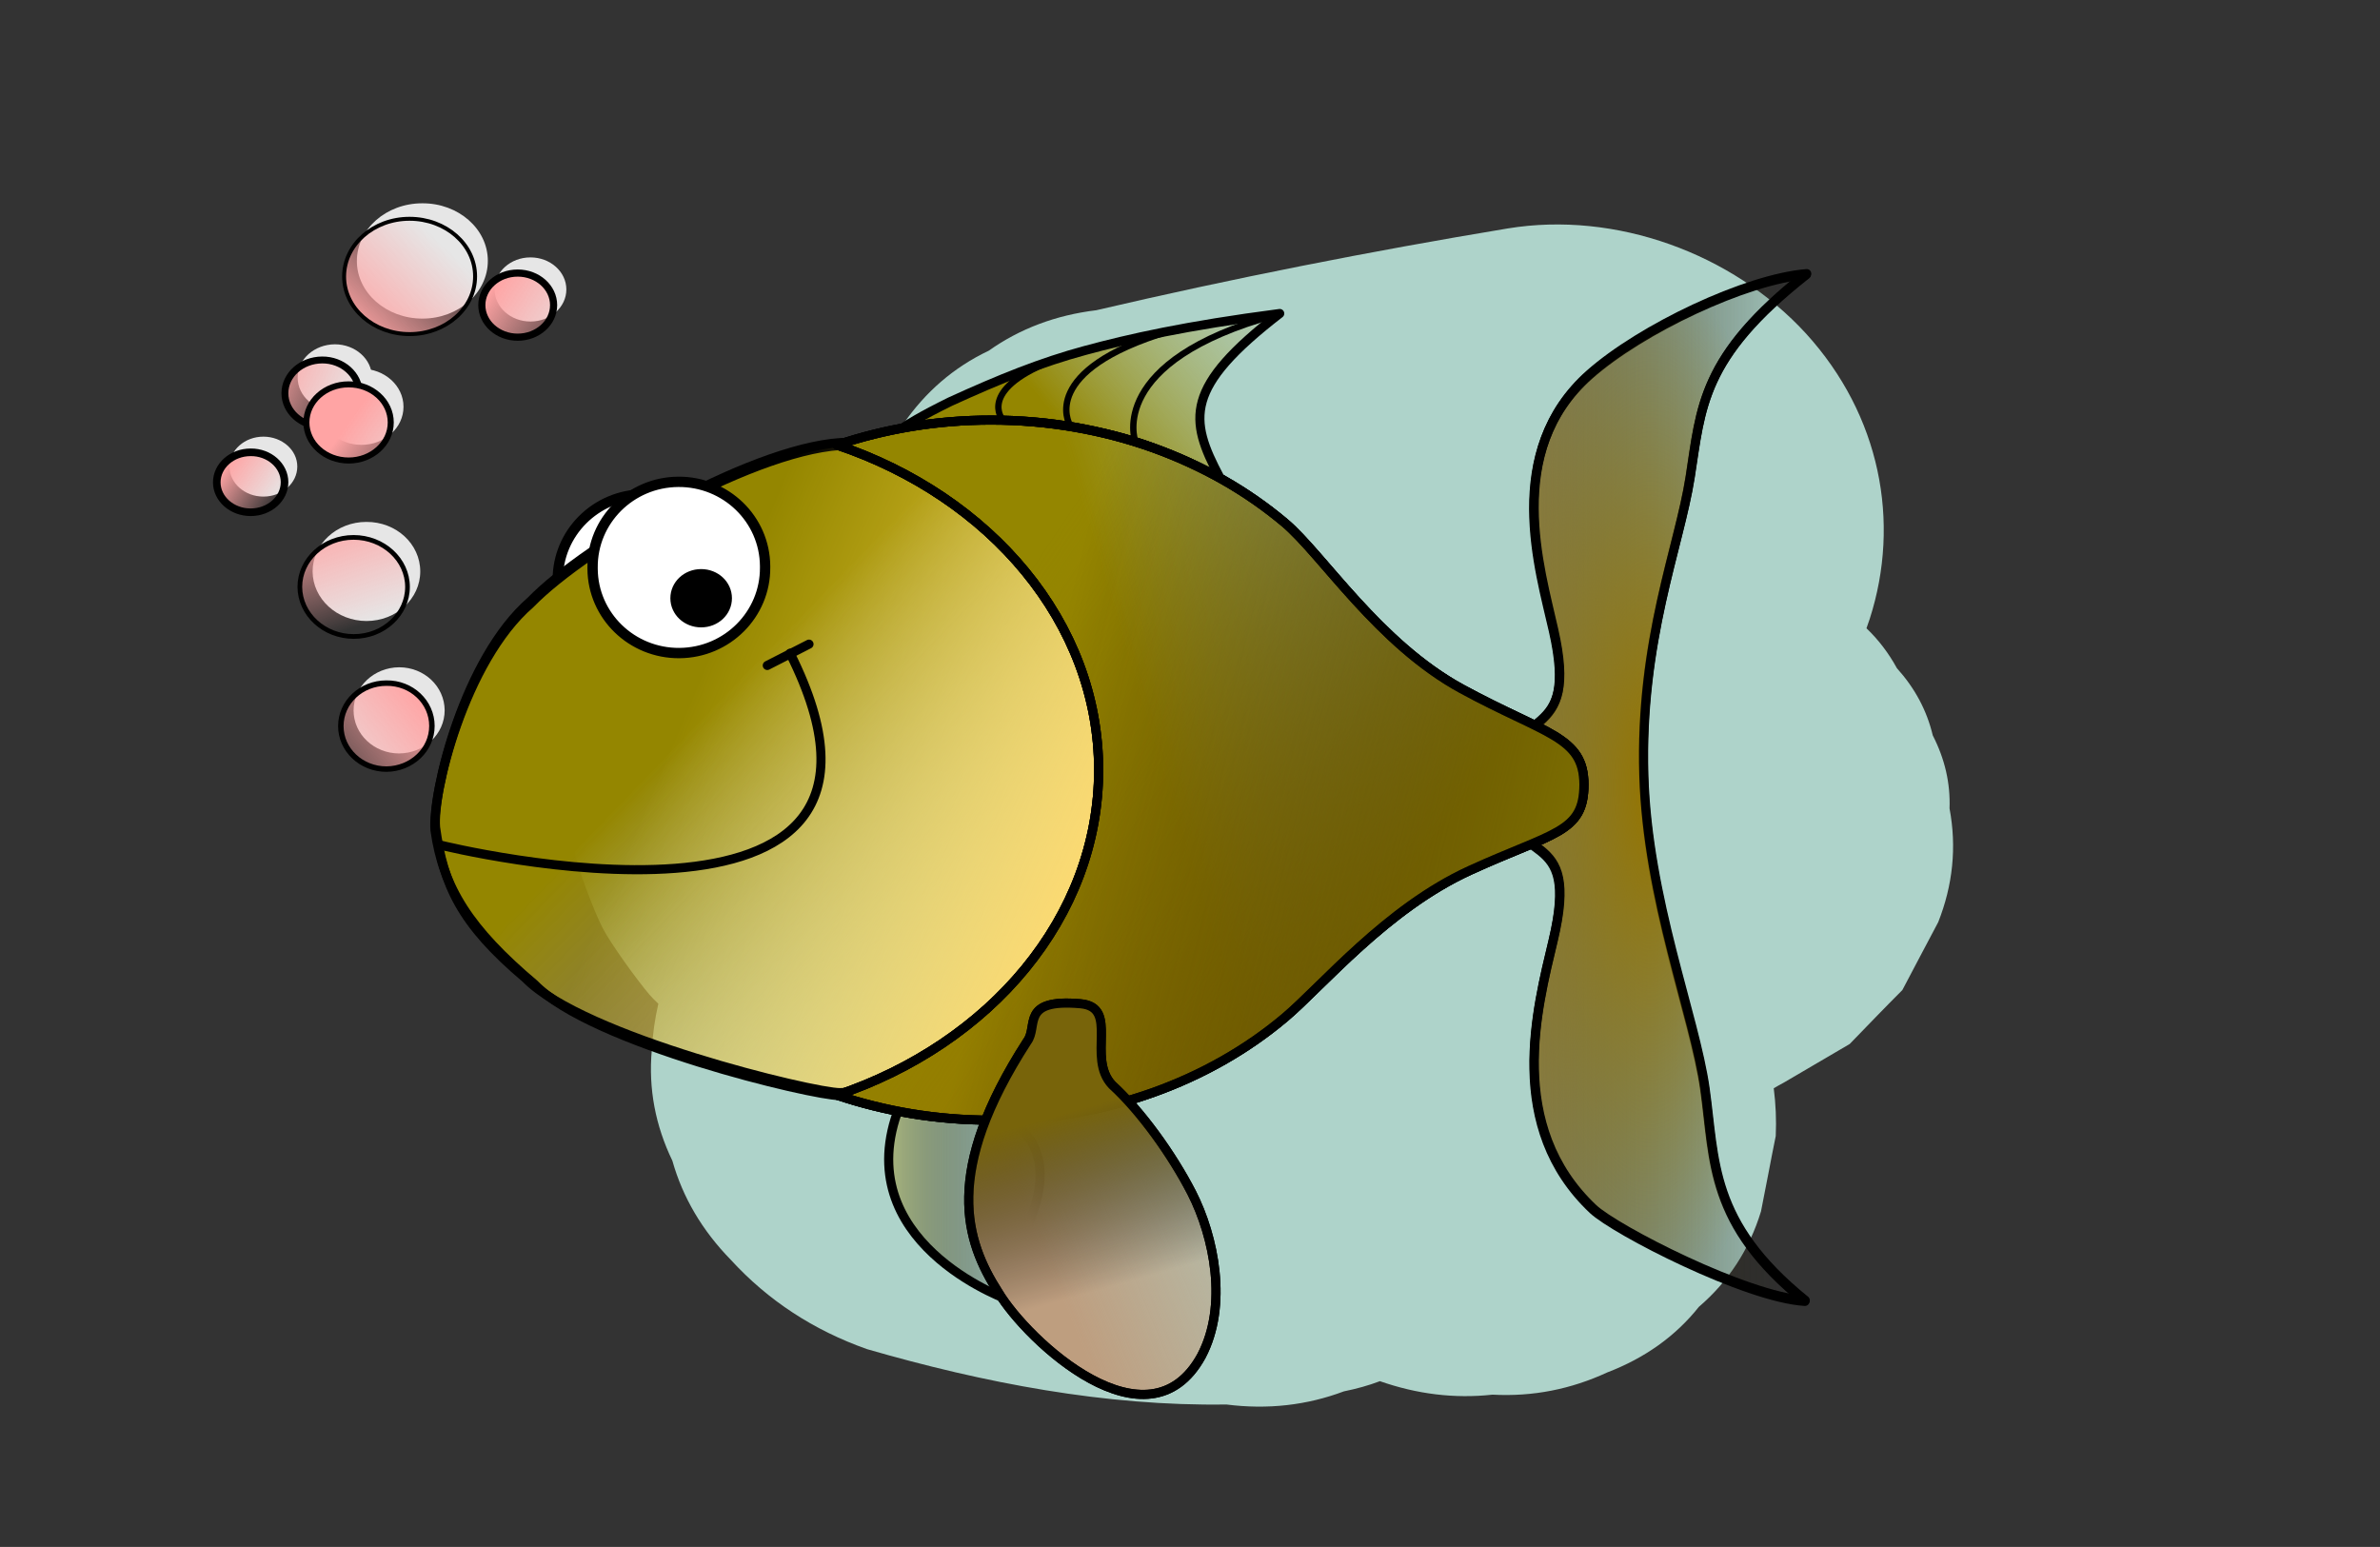 <?xml version="1.0" encoding="utf-8"?>
<!-- Generator: Adobe Illustrator 24.0.1, SVG Export Plug-In . SVG Version: 6.00 Build 0)  -->
<svg version="1.1" id="Livello_1" xmlns="http://www.w3.org/2000/svg" xmlns:xlink="http://www.w3.org/1999/xlink" x="0px" y="0px"
	 viewBox="0 0 1306.5 849.2" style="enable-background:new 0 0 1306.5 849.2;" xml:space="preserve">
<rect x="0" y="0" width="1306.5" height="849.2" fill="#333333" stroke="none"/>
<style type="text/css">
	.st0{fill:#AED3CA;}
	.st1{display:none;}
	.st2{display:inline;fill:#095D2F;}
	.st3{display:inline;}
	.st4{fill:#00FFFF;}
	.st5{fill:#095D2F;}
	
		.st6{display:inline;fill:url(#SVGID_1_);stroke:#000000;stroke-width:4.737;stroke-linecap:round;stroke-linejoin:round;stroke-miterlimit:3.79;}
	
		.st7{display:inline;fill:url(#SVGID_2_);stroke:#000000;stroke-width:4.737;stroke-linecap:round;stroke-linejoin:round;stroke-miterlimit:3.79;}
	
		.st8{display:inline;fill:url(#SVGID_3_);stroke:#000000;stroke-width:4.737;stroke-linecap:round;stroke-linejoin:round;stroke-miterlimit:3.79;}
	
		.st9{display:inline;fill:url(#SVGID_4_);stroke:#000000;stroke-width:4.737;stroke-linecap:round;stroke-linejoin:round;stroke-miterlimit:3.79;}
	
		.st10{display:inline;fill:url(#SVGID_5_);stroke:#000000;stroke-width:4.737;stroke-linecap:round;stroke-linejoin:round;stroke-miterlimit:3.79;}
	
		.st11{display:inline;fill:url(#SVGID_6_);stroke:#000000;stroke-width:4.737;stroke-linecap:round;stroke-linejoin:round;stroke-miterlimit:3.79;}
	.st12{display:inline;fill-opacity:0.314;}
	.st13{display:inline;fill:#784421;stroke:#000000;stroke-width:4.737;stroke-linecap:round;stroke-miterlimit:3.79;}
	
		.st14{display:inline;fill:#FFFFFF;stroke:#000000;stroke-width:4.737;stroke-linecap:round;stroke-linejoin:round;stroke-miterlimit:3.79;}
	
		.st15{display:inline;fill:#454837;stroke:#000000;stroke-width:4.737;stroke-linecap:round;stroke-linejoin:round;stroke-miterlimit:3.79;}
	.st16{display:inline;fill:#FFFFFF;stroke:#000000;stroke-width:4.737;stroke-linecap:round;stroke-miterlimit:3.79;}
	.st17{stroke:#000000;stroke-width:4.737;stroke-linecap:round;stroke-miterlimit:3.79;}
	.st18{fill:#FFFFFF;}
	.st19{fill-rule:evenodd;clip-rule:evenodd;fill:#784421;stroke:#000000;stroke-width:4.737;stroke-miterlimit:3.79;}
	.st20{fill-rule:evenodd;clip-rule:evenodd;fill-opacity:0.314;}
	
		.st21{display:inline;fill-rule:evenodd;clip-rule:evenodd;fill:#784421;stroke:#000000;stroke-width:4.737;stroke-linecap:round;stroke-linejoin:round;stroke-miterlimit:3.79;}
	
		.st22{display:inline;fill:#ECECEC;stroke:#000000;stroke-width:5.148;stroke-linecap:round;stroke-linejoin:round;stroke-miterlimit:3.79;}
	.st23{fill:#DBDBDB;}
	.st24{fill:none;stroke:#000000;stroke-width:4.737;stroke-linecap:round;stroke-linejoin:round;stroke-miterlimit:3.79;}
	
		.st25{display:inline;fill-rule:evenodd;clip-rule:evenodd;fill:#FFFFFF;stroke:#000000;stroke-width:4.737;stroke-linejoin:round;stroke-miterlimit:3.79;}
	.st26{display:inline;fill-rule:evenodd;clip-rule:evenodd;fill-opacity:0.314;}
	
		.st27{display:inline;fill-rule:evenodd;clip-rule:evenodd;fill:url(#SVGID_7_);stroke:#000000;stroke-width:4.737;stroke-miterlimit:3.79;}
	.st28{fill:#B3B3B3;stroke:#000000;stroke-width:4.737;stroke-linecap:round;stroke-linejoin:round;stroke-miterlimit:3.79;}
	.st29{fill:#AA4400;stroke:#000000;stroke-width:4.737;stroke-linecap:round;stroke-linejoin:round;stroke-miterlimit:3.79;}
	.st30{fill:#B74900;}
	.st31{fill:#803300;}
	.st32{fill:#AF4600;stroke:#000000;stroke-width:4.738;stroke-miterlimit:3.79;}
	.st33{fill:#FFFFFF;stroke:#000000;stroke-width:4.737;stroke-miterlimit:10;}
	
		.st34{fill-rule:evenodd;clip-rule:evenodd;fill:url(#SVGID_8_);stroke:#000000;stroke-width:5;stroke-linecap:round;stroke-linejoin:round;}
	.st35{fill:url(#SVGID_9_);stroke:#000000;stroke-width:5;stroke-linecap:round;stroke-linejoin:round;}
	.st36{fill:url(#SVGID_10_);stroke:#000000;stroke-width:5;stroke-linecap:round;stroke-linejoin:round;}
	.st37{fill:url(#SVGID_11_);stroke:#000000;stroke-width:5;stroke-linecap:round;stroke-linejoin:round;}
	.st38{fill:#FFFFFF;stroke:#000000;stroke-width:5.669;stroke-linecap:round;stroke-linejoin:round;}
	.st39{fill:url(#SVGID_12_);stroke:#000000;stroke-width:5;stroke-linecap:round;stroke-linejoin:round;}
	.st40{fill:url(#SVGID_13_);stroke:#000000;stroke-width:5;stroke-linecap:round;stroke-linejoin:round;}
	.st41{fill:url(#SVGID_14_);stroke:#000000;stroke-width:5.006;stroke-linecap:round;stroke-linejoin:round;}
	.st42{stroke:#000000;stroke-width:5;stroke-linecap:round;stroke-linejoin:round;}
	.st43{fill:none;stroke:#000000;stroke-width:5;stroke-linecap:round;stroke-linejoin:round;}
	.st44{fill:url(#SVGID_15_);stroke:#000000;stroke-width:5.006;stroke-linecap:round;stroke-linejoin:round;}
	.st45{fill:#E6E6E6;}
	.st46{fill:url(#SVGID_16_);stroke:#000000;stroke-width:2.163;stroke-linecap:round;stroke-linejoin:round;}
	.st47{fill:url(#SVGID_17_);stroke:#000000;stroke-width:3.78;stroke-linecap:round;stroke-linejoin:round;}
	.st48{fill:url(#SVGID_18_);stroke:#000000;stroke-width:3.004;stroke-linecap:round;stroke-linejoin:round;}
	.st49{fill:url(#SVGID_19_);stroke:#000000;stroke-width:2.574;stroke-linecap:round;stroke-linejoin:round;}
	.st50{fill:url(#SVGID_20_);stroke:#000000;stroke-width:4.171;stroke-linecap:round;stroke-linejoin:round;}
	.st51{fill:url(#SVGID_21_);stroke:#000000;stroke-width:3.314;stroke-linecap:round;stroke-linejoin:round;}
	.st52{fill:url(#SVGID_22_);stroke:#000000;stroke-width:3.922;stroke-linecap:round;stroke-linejoin:round;}
	.st53{fill:none;stroke:#000000;stroke-width:3.5;stroke-linecap:round;stroke-linejoin:round;}
	.st54{fill:url(#SVGID_23_);stroke:#000000;stroke-width:5.006;stroke-linecap:round;stroke-linejoin:round;}
	.st55{fill:url(#SVGID_24_);stroke:#000000;stroke-width:5;stroke-linecap:round;stroke-linejoin:round;}
	.st56{fill:url(#SVGID_25_);stroke:#000000;stroke-width:5;stroke-linecap:round;stroke-linejoin:round;}
</style>
<path class="st0" d="M1070.2,443.8c0.5-14-2.6-27.2-9.2-40.1c-3.3-13.8-9.8-25.9-19.7-36.9c-4.5-8.2-10-15.5-16.7-21.9
	c0.6-1.7,1.2-3.5,1.8-5.2c17.1-53.2,5.8-111.8-35-156.6C951,139,886.8,115.7,827.7,125.4c-76,12.6-151.3,27.5-225.9,44.9
	c-22.2,2.7-41.9,10.1-59,22.2c-19.4,9.2-34.9,22.8-46.9,40.2c-5.3,6.6-9.7,13.6-13.2,20.8c-12.2,3.8-24.1,8.1-35.4,13.2
	c-35,15.7-65.6,35.7-91.3,62.2c-18,18.5-13.7,12.9-25.7,35.7c-12.7,24.2-6.9,12.1-10.5,21.1c-2.8,13.8-5.3,27.7-8.1,41.4
	c1.2,13.7,2.5,27.4,3.9,41.2c2,9.5,10.6,32.2,15.2,41.1c4.4,8.6,19.2,29,25.8,36.7c1.3,1.5,2.9,3.1,4.8,4.9
	c-1.9,8.2-3.1,16.7-3.6,25.5c-1.9,21.2,2,41.4,11.3,60.7c5.7,20.2,16.4,38.3,32,54.3c20.6,22.5,45.5,38.7,74.8,49.1
	c64.3,18.6,131,31.4,197.3,30.4c22.8,2.9,44.3,0.4,64.5-7.2c6.9-1.4,13.5-3.2,19.8-5.6c20.3,7.1,41,9.7,61.8,7.4
	c22.2,1.2,43.1-3,63-12.2c20.6-7.9,37.4-19.8,50.3-36c16.4-14.1,27.7-31.5,34.1-52.4c2.8-13.8,5.3-27.7,8.1-41.4
	c0.4-8.8,0-17.6-1.1-26.2c1.9-1.1,3.8-2.2,5.7-3.2c12.1-7.1,23.9-14,36-21.1c9.6-9.9,19.1-19.8,28.9-29.6
	c6.5-12.5,13.2-24.9,19.7-37.3C1072,485.9,1074.2,465.1,1070.2,443.8z"/>
<g class="st1">
	<path class="st2" d="M578.9,585.1c30.1-2.1,60.2-4.3,90.3-6.4c3.2-0.2,7.3,0.1,8.4,3.1c0.4,1.1,0.3,2.4,0.1,3.6
		c-3,18.2-19,31.9-36.3,38.4s-36.1,7.4-54.3,9.9c-13.4,1.9-28.1,5.5-36,16.5c-10.7,15-2.6,38,13.3,47.4c15.9,9.4,36.3,7.7,53.5,0.8
		c17.1-6.9,32-18.2,47.7-27.9c3.7-2.3,7.5-4.6,9.8-8.2c6-9.5-1.6-21.9-10.2-29.2"/>
	<g class="st3">
		<path class="st4" d="M578.9,705.1c16-1.1,32.1-2.3,48.1-3.4c7.9-0.6,15.7-1.1,23.6-1.7c7.3-0.5,15.1-1.9,22.4-1.2
			c-10.6-1.4-21.3-2.9-31.9-4.3c0.8,0.1,1.6,0.3,2.3,0.6c-9.6-4-19.1-8.1-28.7-12.1c0.3,0.2,0.7,0.4,1,0.6
			c-8.1-6.3-16.2-12.5-24.3-18.8c0.3,0.3,0.5,0.5,0.8,0.8c-6.3-8.1-12.5-16.2-18.8-24.3c0.2,0.3,0.4,0.7,0.6,1
			c-4-9.6-8.1-19.1-12.1-28.7c0.1,0.6,0.2,1.2,0.3,1.8c-1.4-10.6-2.9-21.3-4.3-31.9c-0.1,0.6-0.1,1.2-0.2,1.8
			c1.4-10.6,2.9-21.3,4.3-31.9c-0.5,2.9-1.3,5.6-2.3,8.3c4-9.6,8.1-19.1,12.1-28.7c-1.5,3.5-3.4,6.8-5.7,9.9
			c6.3-8.1,12.5-16.2,18.8-24.3c-3,3.9-6.4,7.2-10.3,10.3c8.1-6.3,16.2-12.5,24.3-18.8c-4.7,3.6-9.8,6.5-15.3,8.9
			c9.6-4,19.1-8.1,28.7-12.1c-10.6,4.4-21.9,6.5-33.2,8.1c10.6-1.4,21.3-2.9,31.9-4.3c-21.5,2.8-43.3,4.2-64.5,8.7
			c-4.4,0.9-8.5,2.2-12.7,3.9c-28.7,11.6-39.4,15.8-62.7,36.9c-10.4,9.4-19.2,21.1-25.9,33.4c-13.1,24.3-17.6,43.3-18.9,71
			c-1.3,26.4,8.2,59.4,22.3,81.7c7.5,11.7,15.8,23.5,26.1,32.8c18.9,17.1,28.1,22.2,49.2,31.2c6.5,2.7,13.4,6.3,20.4,8
			c11.8,3,29.8,4.6,38.2,5.5c5.5,0.6,10.8,0.5,16.2-0.2c13.5-1.6,30.7-2.8,44.8-7.2c15.1-4.7,29.7-11.3,43.8-18.3
			c10.4-5.2,20-11.8,29.8-18.1c13.6-8.9,26.1-16.9,38.7-28.2c9.2-8.2,17.2-18.2,23.1-28.9c2.9-5.3,5.2-11.8,7.3-16.9
			c8.7-20.6,9.3-21,11-48.9c0.1-0.9,0.2-1.8,0.2-2.7c-0.3-5.8-1.1-11.6-2.2-17.3c-0.7-5.8-1.5-11.6-2.3-17.3
			c-2.8-12.2-8.7-23.6-14.2-34.8c-4.9-10-19.3-26.4-22.4-30.1c-1.9-2.4-4-4.6-6.3-6.6c-10.9-11.7-23.7-20-38.6-24.8
			c-14.3-7.5-29.7-11-46.2-10.3c-16.5-0.6-31.9,2.8-46.2,10.3c-14.9,4.8-27.8,13.1-38.6,24.8c-6.3,8.1-12.5,16.2-18.8,24.3
			c-10.9,18.7-16.3,38.9-16.4,60.6c1.4,10.6,2.9,21.3,4.3,31.9c5.7,20.3,16,38,30.9,53c2.3,2,4.4,4.2,6.3,6.6
			c-6.3-8.1-12.5-16.2-18.8-24.3c1.8,2.5,3.3,5,4.5,7.8c-4-9.6-8.1-19.1-12.1-28.7c0.7,1.8,1.1,3.6,1.4,5.5
			c-1.4-10.6-2.9-21.3-4.3-31.9c0.1,1.4,0.1,2.7-0.1,4.1c1.4-10.6,2.9-21.3,4.3-31.9c-0.1,0.9-0.4,1.8-0.7,2.6
			c4-9.6,8.1-19.1,12.1-28.7c-0.6,1.4-1.3,2.6-2.2,3.9c6.3-8.1,12.5-16.2,18.8-24.3c-1.1,1.2-2.2,2.3-3.5,3.3
			c8.1-6.3,16.2-12.5,24.3-18.8c-7.9,5.8-16.6,10.9-24.9,16.2c-8.5,5.5-17.2,10.6-26.5,14.6c9.6-4,19.1-8.1,28.7-12.1
			c-6.7,2.7-13.5,4.7-20.7,5.8c10.6-1.4,21.3-2.9,31.9-4.3c-5.4,0.7-10.8,0.8-16.2,0.2c10.6,1.4,21.3,2.9,31.9,4.3
			c-4.3-0.6-8.4-1.6-12.4-3.2c9.6,4,19.1,8.1,28.7,12.1c-3.2-1.4-6.2-3-9.1-5.1c8.1,6.3,16.2,12.5,24.3,18.8c-2.5-2-4.6-4.1-6.6-6.5
			c6.3,8.1,12.5,16.2,18.8,24.3c-2.2-2.9-3.9-5.9-5.4-9.1c4,9.6,8.1,19.1,12.1,28.7c-1.2-2.9-2-5.8-2.5-8.8
			c1.4,10.6,2.9,21.3,4.3,31.9c-0.4-3-0.4-5.9-0.1-8.9c-1.4,10.6-2.9,21.3-4.3,31.9c0.4-2.5,1.1-4.9,2-7.3
			c-4,9.6-8.1,19.1-12.1,28.7c1-2,2.1-3.9,3.4-5.6c-6.3,8.1-12.5,16.2-18.8,24.3c1.5-1.8,3.2-3.5,5-5c-8.1,6.3-16.2,12.5-24.3,18.8
			c2.7-2,5.5-3.6,8.6-5c-9.6,4-19.1,8.1-28.7,12.1c7.4-3.1,15.3-4.5,23.2-5.6c-10.6,1.4-21.3,2.9-31.9,4.3c18-2.3,36-4.5,54-7
			c8.2-1.1,16.4-2.5,24.3-4.9c8-2.4,15.5-6,23.2-9.2c7.6-3.2,15.7-6.1,22.9-10.4c6.7-4,12.8-9.3,18.9-14c6.4-5,13.6-9.7,19.2-15.8
			c8.7-9.4,16.6-19.8,23.7-30.5c4.4-6.6,7.1-14.8,10.1-21.9c3.2-7.7,6.8-14.6,8.4-22.6c1.2-6.2,4.3-26.6,4.4-32.8
			c0-5-2.9-27.8-4.2-32.8c-1.7-6.8,1,1.3-6.3-16.1c-1.7-5.4-3.9-10.5-6.6-15.3c-6.3-8.1-12.5-16.2-18.8-24.3
			c-3.8-3.9-9-7.1-12.9-10.2c-5-3.9-8.3-7.2-13.1-10c-2.6-1.5-26.6-11.5-29.2-12.3c-0.6-0.2-1.2-0.3-1.8-0.4
			c-3.3-0.9-29.3-4.2-32.5-4.3c-0.8,0-1.7-0.1-2.5,0c-2.2,0-4.3,0.3-6.5,0.4c-8.5,0.6-17,1.2-25.5,1.8c-19.6,1.4-39.3,2.8-58.9,4.2
			c-16.5-0.6-31.9,2.8-46.2,10.3c-14.9,4.8-27.8,13.1-38.6,24.8c-12,10.7-20.3,23.5-25.1,38.4c-7.5,14.3-11,29.7-10.3,46.2
			c1.4,10.6,2.9,21.3,4.3,31.9c5.7,20.3,16,38,30.9,53c8.1,6.3,16.2,12.5,24.3,18.8C537,699.6,557.2,705.1,578.9,705.1L578.9,705.1z
			"/>
	</g>
</g>
<g class="st1">
	<g class="st3">
		<path class="st5" d="M493.1,843.1c22.2-1,44.3-2,66.5-3c21.7-1,43.8-3,65.4-0.3c-4.8-0.6-9.6-1.3-14.4-1.9
			c10.4,1.4,20.4,4.3,30.6,6.8c14.6,3.5,29.7,5.5,44.7,5.5c14.1-0.1,28.5-1.3,42.4-3.7c7.5-1.3,14.9-4.6,21.5-8.3
			c14.8-8.3,23.7-22.2,29.1-37.8c5.6-16,0.2-34.3-9.7-47.1C759,740,743.9,731.9,726.8,732c-27.2,0.2-54.4,3.3-81.2,8.2
			c-11,2-21.9,4.6-32.7,7.6c-9.9,2.8-19.8,5.7-30,7.2c4.8-0.6,9.6-1.3,14.4-1.9c-5.3,0.7-10.6,0.9-16,0.3c4.8,0.6,9.6,1.3,14.4,1.9
			c-3.7-0.5-7.1-1.3-10.6-2.6c4.3,1.8,8.6,3.6,12.9,5.4c-3.9-1.7-7.2-3.8-10.6-6.4c3.6,2.8,7.3,5.6,10.9,8.4
			c-5.4-4.2-10.7-8.6-16.3-12.6c-5.6-4-12.3-6.4-18.6-8.8c-6.4-2.4-13.8-3.1-20.5-3.4c-6.6-0.3-13.3,0.8-19.7,2.5
			c-8.4,2.2-16.6,6.2-23.9,11c-3.9,2.6-7.7,5.3-11.9,7.3c4.3-1.8,8.6-3.6,12.9-5.4c-1.9,0.8-3.7,1.4-5.7,1.7
			c4.8-0.6,9.6-1.3,14.4-1.9c-1.2,0.1-2.4,0.2-3.6,0.1c9.1,2.5,18.2,4.9,27.3,7.4c-0.4-0.2-0.7-0.5-1.1-0.7
			c3.6,2.8,7.3,5.6,10.9,8.4c-0.3-0.3-0.6-0.6-0.9-0.9c2.8,3.6,5.6,7.3,8.4,10.9c-0.5-0.7-1-1.4-1.3-2.2c1.8,4.3,3.6,8.6,5.4,12.9
			c-0.1-0.4-0.2-0.8-0.3-1.2c0.6,4.8,1.3,9.6,1.9,14.4c-0.2-0.8-0.2-1.7-0.1-2.5c-0.6,4.8-1.3,9.6-1.9,14.4c0.1-0.4,0.2-0.8,0.3-1.2
			c-1.8,4.3-3.6,8.6-5.4,12.9c0.2-0.4,0.4-0.8,0.5-1.1c3.9-6.2,6.1-12.9,6.4-20.1c1.6-7.2,1.3-14.4-1-21.5
			c-3.4-12.5-13.1-26.1-24.8-32.3c-12.5-6.6-27.7-9.9-41.6-5.4c-12.7,4.1-26.4,12.3-32.3,24.8c-4.9,10.5-8.7,20.1-8.1,32.1
			c0.5,10.9,3.5,21.2,9,30.7c9.9,16.9,29.1,28,48.6,28.3c6.6,0.1,13.4-0.7,19.7-2.4c8.3-2.2,16.7-6.1,24-10.8
			c4.1-2.7,8-5.5,12.4-7.6c-4.3,1.8-8.6,3.6-12.9,5.4c1.9-0.8,3.7-1.3,5.7-1.7c-4.8,0.6-9.6,1.3-14.4,1.9c1.7-0.2,3.3-0.1,5.1,0.1
			c-4.8-0.6-9.6-1.3-14.4-1.9c1.5,0.3,2.7,0.7,4.1,1.3c-4.3-1.8-8.6-3.6-12.9-5.4c3.2,1.5,5.9,3.5,8.7,5.6
			c-3.6-2.8-7.3-5.6-10.9-8.4c6.9,5.4,13.7,11.9,21.7,15.7c8.2,3.9,16.6,7.7,25.6,9c9.9,1.5,18.9,2.9,28.7,1.8
			c9.5-1,19-2.3,28.2-4.5c11-2.6,21.7-6,32.7-8.6c12.1-2.9,24.4-5.1,36.8-6.8c-4.8,0.6-9.6,1.3-14.4,1.9c15.9-2.1,31.8-3.2,47.8-3.3
			c-17.4-22.8-34.7-45.6-52.1-68.4c-0.1,0.4-0.3,0.8-0.4,1.2c1.8-4.3,3.6-8.6,5.4-12.9c-0.3,0.7-0.7,1.4-1.2,2
			c2.8-3.6,5.6-7.3,8.4-10.9c-0.5,0.6-1.1,1.2-1.7,1.6c3.6-2.8,7.3-5.6,10.9-8.4c-1.1,0.7-2.1,1.3-3.2,1.8c4.3-1.8,8.6-3.6,12.9-5.4
			c-2.5,0.9-5,1.5-7.7,1.9c4.8-0.6,9.6-1.3,14.4-1.9c-14.2,1.6-28.9,2.3-43.1,0.7c4.8,0.6,9.6,1.3,14.4,1.9c-14.5-2-28.3-7-42.7-9.1
			c-19.2-2.9-37.6-3.8-57-2.9c-30.4,1.3-60.8,2.7-91.2,4.1c-14.2,0.6-28,5.6-38.2,15.8c-9.4,9.4-16.4,24.7-15.8,38.2
			c0.6,14,5.2,28.5,15.8,38.2C465.2,836.7,478.7,843.7,493.1,843.1L493.1,843.1z"/>
	</g>
</g>
<g transform="matrix(.948 0 0 .948 -2163.7 116.66)" class="st1">
	
		<linearGradient id="SVGID_1_" gradientUnits="userSpaceOnUse" x1="5343.66" y1="496.527" x2="5343.66" y2="487.061" gradientTransform="matrix(0.948 0 0 -0.948 -2140.58 1206.716)">
		<stop  offset="0" style="stop-color:#FFB142"/>
		<stop  offset="1" style="stop-color:#C87600"/>
	</linearGradient>
	<path class="st6" d="M2932.2,735.2c0,8.5-4.3,15.5-9.6,15.5c-5.3,0-9.6-6.9-9.6-15.5c0-8.5,4.3-15.5,9.6-15.5
		C2927.9,719.8,2932.2,726.7,2932.2,735.2L2932.2,735.2z"/>
	
		<linearGradient id="SVGID_2_" gradientUnits="userSpaceOnUse" x1="5319.179" y1="496.527" x2="5319.179" y2="487.061" gradientTransform="matrix(0.948 0 0 -0.948 -2140.58 1206.716)">
		<stop  offset="0" style="stop-color:#FFB142"/>
		<stop  offset="1" style="stop-color:#C87600"/>
	</linearGradient>
	<path class="st7" d="M2909,735.2c0,8.5-4.3,15.5-9.6,15.5c-5.3,0-9.6-6.9-9.6-15.5c0-8.5,4.3-15.5,9.6-15.5
		C2904.7,719.8,2909,726.7,2909,735.2L2909,735.2z"/>
	
		<linearGradient id="SVGID_3_" gradientUnits="userSpaceOnUse" x1="5331.242" y1="496.527" x2="5331.242" y2="487.061" gradientTransform="matrix(0.948 0 0 -0.948 -2140.58 1206.716)">
		<stop  offset="0" style="stop-color:#FFB142"/>
		<stop  offset="1" style="stop-color:#C87600"/>
	</linearGradient>
	<path class="st8" d="M2920.4,735.2c0,8.5-4.3,15.5-9.6,15.5c-5.3,0-9.6-6.9-9.6-15.5c0-8.5,4.3-15.5,9.6-15.5
		C2916.1,719.8,2920.4,726.7,2920.4,735.2L2920.4,735.2z"/>
	
		<linearGradient id="SVGID_4_" gradientUnits="userSpaceOnUse" x1="5398.297" y1="496.527" x2="5398.297" y2="487.061" gradientTransform="matrix(0.948 0 0 -0.948 -2140.58 1206.716)">
		<stop  offset="0" style="stop-color:#FFB142"/>
		<stop  offset="1" style="stop-color:#C87600"/>
	</linearGradient>
	<path class="st9" d="M2983.9,735.2c0,8.5-4.3,15.5-9.6,15.5c-5.3,0-9.6-6.9-9.6-15.5c0-8.5,4.3-15.5,9.6-15.5
		C2979.7,719.8,2983.9,726.7,2983.9,735.2L2983.9,735.2z"/>
	
		<linearGradient id="SVGID_5_" gradientUnits="userSpaceOnUse" x1="5373.817" y1="496.527" x2="5373.817" y2="487.061" gradientTransform="matrix(0.948 0 0 -0.948 -2140.58 1206.716)">
		<stop  offset="0" style="stop-color:#FFB142"/>
		<stop  offset="1" style="stop-color:#C87600"/>
	</linearGradient>
	<path class="st10" d="M2960.7,735.2c0,8.5-4.3,15.5-9.6,15.5c-5.3,0-9.6-6.9-9.6-15.5c0-8.5,4.3-15.5,9.6-15.5
		C2956.5,719.8,2960.7,726.7,2960.7,735.2L2960.7,735.2z"/>
	
		<linearGradient id="SVGID_6_" gradientUnits="userSpaceOnUse" x1="5385.88" y1="496.527" x2="5385.88" y2="487.061" gradientTransform="matrix(0.948 0 0 -0.948 -2140.58 1206.716)">
		<stop  offset="0" style="stop-color:#FFB142"/>
		<stop  offset="1" style="stop-color:#C87600"/>
	</linearGradient>
	<path class="st11" d="M2972.2,735.2c0,8.5-4.3,15.5-9.6,15.5c-5.3,0-9.6-6.9-9.6-15.5c0-8.5,4.3-15.5,9.6-15.5
		C2967.9,719.8,2972.2,726.7,2972.2,735.2L2972.2,735.2z"/>
	<path class="st12" d="M2899.4,719.7c-3.9,0-7.2,3.8-8.7,9.2c12.8,3.4,26.8,5.4,41.5,5.7c-0.2-8.3-4.4-14.9-9.6-14.9
		c-2.2,0-4.3,1.2-5.9,3.3c-1.6-2-3.7-3.3-5.9-3.3c-2.1,0-4.1,1.1-5.7,3.1C2903.5,720.9,2901.6,719.7,2899.4,719.7L2899.4,719.7z
		 M2951.2,719.7c-5.1,0-9.3,6.6-9.6,14.8c14.7-0.5,28.7-2.7,41.3-6.3c-1.6-5.1-4.8-8.5-8.6-8.5c-2.2,0-4.3,1.2-5.9,3.3
		c-1.6-2-3.7-3.3-5.9-3.3c-2.1,0-4.1,1.1-5.7,3.1C2955.3,720.9,2953.3,719.7,2951.2,719.7L2951.2,719.7z"/>
	<path class="st13" d="M3046.9,616.8c0,61.5-49.8,111.3-111.3,111.3c-61.5,0-111.3-49.8-111.3-111.3s49.8-111.3,111.3-111.3
		S3046.9,555.4,3046.9,616.8L3046.9,616.8z"/>
	<path class="st12" d="M2893,722.9c-3.9,0-0.8,7.9-2.3,13.3c12.8,3.4,26.8,5.4,41.5,5.7c-0.2-8.3-4.4-14.9-9.6-14.9
		c-2.2,0-4.3,1.2-5.9,3.3c-1.6-2-3.7-3.3-5.9-3.3c-2.1,0-4.1,1.1-5.7,3.1C2903.6,728.1,2895.2,722.9,2893,722.9L2893,722.9z
		 M2951.2,727c-5.1,0-9.3,6.6-9.6,14.8c14.7-0.5,28.7-2.7,41.3-6.3c-1.6-5.1,3.8-11.3,0-11.3c-2.2,0-12.8,4-14.4,6.1
		c-1.6-2-3.7-3.3-5.9-3.3c-2.1,0-4.1,1.1-5.7,3.1C2955.4,728.1,2953.4,727,2951.2,727L2951.2,727z"/>
	<path class="st14" d="M2990.7,672.5c-17.8-3.3-1.5,14.5-4.2,21c-10.8-5.3-6.7,12.3-11.6,17.2c-9.3-0.5-10.7,8.8-17.2,11.6
		c-7.8-4.3-13.6,4.2-21,4.2c-7.4,0-11.9-8.2-21-4.2c-6.5-2.7-7.9-11.7-17.2-11.6c-4.9-4.9-4.1-23.5-11.6-17.2
		c-2.7-6.5,9.9-25.7-4.2-21c0-7.4,15-21.3,4.2-21c2.7-6.5,16.4-11.3,11.6-17.2c9.8-9.8,23.3-15.8,38.2-15.8s28.4,6,38.2,15.8
		c-7.2,3.5,8.8,10.7,11.6,17.2C2974.4,650.9,2990.7,665,2990.7,672.5L2990.7,672.5z"/>
	<path class="st15" d="M2830.5,580.1c1.8-4.7,3.6-9.2,6.3-14.6l26.2,50.6c4,6.8,5.2,6.3,12.3,8.7c35.6,10,70.3,19.7,126.2-3.3
		c8.4-27.8,20.9-40.3,34-53.1c2.6,4.5,4.3,9.8,4.9,12.2c-10.2,11.8-20.3,20.2-27.8,50.2c3.9,17.5,6.6,49.4-9.7,88.1
		c-40.8,21-89.3,23.9-137-0.9c-9.6-25.7-18-67.8-15.8-94.4L2830.5,580.1z"/>
	<path class="st12" d="M3018.6,544.5c-41.5-48.6-114.1-41.6-167.6,1.8C2907,518.8,2964.5,516.9,3018.6,544.5z"/>
	<path class="st16" d="M2904.7,530.9c-21,0-38.1,19.7-38.1,44s17.1,44,38.1,44c12.3,0,23.3-6.8,30.2-17.4
		c7,10.6,17.9,17.4,30.3,17.4c21,0,38.1-19.7,38.1-44s-17.1-44-38.1-44c-12.3,0-23.3,6.8-30.3,17.4
		C2928,537.7,2917.1,530.9,2904.7,530.9z"/>
	<g transform="translate(2283.6 34.897)" class="st3">
		<path class="st17" d="M648.9,543c0,6.1-4.9,11-11,11c-6.1,0-11-4.9-11-11c0-6.1,4.9-11,11-11C644,532,648.9,536.9,648.9,543z"/>
		<path class="st18" d="M636.8,539.2c0,1.6-1.3,2.9-2.9,2.9c-1.6,0-2.9-1.3-2.9-2.9c0-1.6,1.3-2.9,2.9-2.9
			C635.5,536.3,636.8,537.6,636.8,539.2z"/>
	</g>
	<g transform="translate(2283.6 34.897)" class="st3">
		<path class="st17" d="M676.8,543c0,6.1-4.9,11-11,11s-11-4.9-11-11c0-6.1,4.9-11,11-11S676.8,536.9,676.8,543z"/>
		<path class="st18" d="M664.7,539.2c0,1.6-1.3,2.9-2.9,2.9s-2.9-1.3-2.9-2.9c0-1.6,1.3-2.9,2.9-2.9S664.7,537.6,664.7,539.2z"/>
	</g>
	<g transform="translate(2283.6 34.897)" class="st3">
		<path class="st19" d="M562.3,557c32.3,11.6-9.5,63.3,25.4,108.4c6.5,8.3-38.9,1.4-54.9-44.8C517.2,575.8,532.1,548.4,562.3,557
			L562.3,557z"/>
		<path class="st20" d="M527.6,577.1c-2.3,11.1-0.9,26,5.2,43.6c16,46.2,61.4,53.1,54.9,44.8c-2.8-3.6-5.1-7.2-6.9-10.8
			c-12.7-3.1-36.3-16.4-47-47.1C529.9,596.2,527.9,585.9,527.6,577.1L527.6,577.1z M575.5,581.4c-0.6,5.7-1.2,11.8-1.5,18.2
			C574.7,593,575.4,586.9,575.5,581.4z"/>
	</g>
	<path class="st21" d="M2857.7,585.9c-9-3.1-18.3,5.1-20.1,9.5c9.1-2.3,13.3-3,15.6-0.9c-1,2.3-11.7,4.5-15,19.4
		c8.4-5.8,15-12.5,17.7-9.7c-1.9,3.4-4.2,9.7-2.7,16.1c4.8-6.3,9.7-13,14.2-13.2"/>
	<path class="st22" d="M2870,639.3c41.3,11.1,88.8,14.4,130.9-0.4c3.9,22.9-9.2,65.5-13.2,74.3c-38.7,13-65,13.4-104.1,1.1
		C2876.9,691.1,2865.3,662.6,2870,639.3L2870,639.3z"/>
	<path class="st12" d="M2887.9,595.5c-2.4,0.1-3.1,5.9-1,11.6c1.3,0.2,2.6,0.6,3.8,1.1c-5.1-2-11.6-0.9-16.3,4.2
		c-9.8,12.1-26.3,45.1-21.6,95.1c0,0.5,0.1,1,0.1,1.5c47.9,33.2,95.4,36.6,151.8,9.5c0-1.8,1.1-8.6,2.9-17.7l4.4-22.3
		c6.4-32.4,14.4-72.6,11.2-72.6c-4.5,1.5-18.4-9.3-15.8-0.9c1,3.1-4.3,5.5-3.5,8.8c5,20.6,5.9,44.3-5.2,62.5l-7.9-1.3l-14.3-2.3
		c-3.4-0.6-3.7,0.7-4,2.8l-68.3-9.2c-0.4-6.6-6.8-13.2-15.6-13.7c0.4-1.3,0.7-2.6,1.1-3.9c0.1-0.4,0.2-0.7,0.3-1.1
		c1.7-5.2,3.7-11.6,5.9-17.7c0.1-0.3,0.2-0.6,0.4-0.9c1.6-4.4,3.2-7.1,2-12.1c-0.8-3.2-2.5-5.7-4.8-7.4c0.6,0.4,1.1,0.8,1.7,1.3
		c7.3-0.3,14.7-7,2.8-8.1c2.9-7.9-4.6-6.2-5.9-3.6C2890.3,596.6,2888.9,595.4,2887.9,595.5L2887.9,595.5z M2886.6,660.9
		c1.7,1.1,3.7,3.9,3.2,6.8l-0.4,2.8c-0.5,3.1-3.8,5.3-5.7,5.6c0,0-0.1,0-0.1,0C2884.3,671.1,2885.4,666,2886.6,660.9L2886.6,660.9z
		 M2901.4,678.5l68.6,13c-0.3,2.2,0.9,3.4,3.3,3.8l7.5,1.2c-23.4,16.4-72.5,20-102.6,0.3c0-4.5,0.4-9.2,0.9-14.2l4.4,1.6
		C2890.8,686.3,2898,683.4,2901.4,678.5L2901.4,678.5z"/>
	<g transform="translate(-30.173 -989.15)" class="st3">
		<path class="st18" d="M2922.8,1492.2l86.5-14.9c8.9,18.7,23.2,36.7,30.4,46.4c-46.2-27.9-116.1-21.8-151.3,4.6
			C2892,1513.1,2905,1499,2922.8,1492.2L2922.8,1492.2z"/>
		<path class="st23" d="M2918.7,1495c-1.5-9.1,2.6-17.1,4.9-8.1c6.2,10.1-27.3,25.2,10.9,22.3c-1.1-1.3-6.2,0.7-6.2,0.7
			c1.4,0.5,11.2-1.3,13.4-12.2c1.3-6,9.2-5,10,2.1c1.6,7.9-9.9,7.7-14.3,8.5c-11.5-0.3-41.2,10.6-50.2,19.8
			c1.5-11.7,21.8-19.8,19.7-36.3L2918.7,1495z"/>
		<path class="st24" d="M2906.6,1490.3l108.8-8.8c7.5,15.5,7.7,26.3,30.8,47.1c-17.1-19-103.4-40.1-162.3,2.1
			C2899.4,1511.8,2908.1,1498.3,2906.6,1490.3L2906.6,1490.3z"/>
		<path class="st18" d="M2919,1420.8c33.7-52.2,120.1-35.5,103.4,7.5c48.8,10.9,51,94.3-33.7,60.7c-14.3,5-28.5,10.2-50.1-0.2
			C2860.1,1523.3,2829.8,1409.9,2919,1420.8L2919,1420.8z"/>
		<path class="st23" d="M2953.6,1394.5c-10.6,8.5-15.1,14.1-21.7,26c-1.3,2.4-1,2.9-3.9,2.8c-3.7-0.2-6.4-1-8.1-1.3
			C2929.2,1412.5,2933.8,1400.4,2953.6,1394.5L2953.6,1394.5z"/>
		<path class="st23" d="M2856.9,1448.5c2-13.1,19.5-30,43.7-28.3c-53.7,14.4-33.6,58.5,0.9,67.8c12.3,3.3,27.3,1.5,40.3-2.7
			c17.4-5.8,34.1-7.6,6.7,2.7c-27.3,10.1-65.1,15.2-82.4-4.6C2855.8,1475.8,2856,1458.6,2856.9,1448.5L2856.9,1448.5z"/>
		<path class="st23" d="M2999.9,1487.4c-2.4-5.4,4.3-5.7,8.7-3.5c7.8,5,16.9,9.4,40.1,7.7l-21.8,5.1
			C3003.9,1493.2,3001.7,1490.3,2999.9,1487.4L2999.9,1487.4z"/>
		<path class="st23" d="M2982.3,1462.9c-6.8-3.1-4.2-7.3,1-8.3c19.8-2.6,32.6-9.1,38.6-27.8l1.7,3.8
			C3013.1,1458.6,2993.2,1466.7,2982.3,1462.9L2982.3,1462.9z"/>
		<path d="M2979.8,1386.8c-21.9,0.3-46.3,10.3-60.4,32.8c-25.3-3.2-42.9,2-53.3,11.4c-10.5,9.5-13.6,23-10.6,35.5
			c3.1,12.5,12.3,24,26.7,29.7c10.4,4.1,23.7,3.9,38.8-0.1c-0.2-1.9-0.7-2.4-1.4-2.2c-14.2,3.7-26.6,3.8-36.2,0
			c-13.4-5.3-22.2-16.2-25.1-28c-2.9-11.8,0-24.4,9.8-33.2c9.8-8.8,26.5-14,51.7-10.6c0.6,0.1,1.2-0.2,1.5-0.7
			c13.6-22.2,37.3-31.9,58.4-32.2c3,0,6,0.1,8.8,0.5c11.5,1.4,21.5,5.7,27.7,12.3c6.2,6.6,8.7,15.5,5.2,26.5
			c-0.2,0.7,0.3,1.4,1.1,1.6c11.4,2,20.3,8.5,25.9,16.7c5.7,8.2,8.1,18.2,6.7,26.9c-1.4,8.7-6.5,16-16,19.4c-7,2.5-16.6,2.9-29-0.1
			c-3.4-1.1-1.2,2.3,0.9,2.8c12.1,2.7,21.8,2.3,29.2-0.4c10.5-3.8,16.3-12,17.8-21.3c1.5-9.3-1.1-19.8-7.1-28.5
			c-5.8-8.4-14.8-15.1-26.4-17.5c3.2-11.1,0.5-20.5-6-27.5c-6.8-7.2-17.5-11.8-29.6-13.2C2986.1,1386.9,2982.9,1386.7,2979.8,1386.8
			L2979.8,1386.8z"/>
	</g>
	<path class="st25" d="M2923.8,536.3c-8.9-21.6-24-24.5-24-24.5s8.4,11.3,0.8,8.1c-11.7-4.9-49.1,10.4-49.1,10.4
		S2901,518.7,2923.8,536.3L2923.8,536.3z"/>
	<path class="st25" d="M2944.3,538.3c8.9-21.6,24-24.5,24-24.5s-8.4,11.3-0.8,8.1c11.7-4.9,49.1,10.4,49.1,10.4
		S2967.1,520.8,2944.3,538.3L2944.3,538.3z"/>
	<path class="st26" d="M2936.1,605.5c-6.2,0-13,6.9-12.8,11.3c0.3,4.4,11.1,22.7,13.6,22.7s11.9-17.9,11.7-23
		C2948.4,611.3,2940.2,605.1,2936.1,605.5L2936.1,605.5z"/>
	
		<linearGradient id="SVGID_7_" gradientUnits="userSpaceOnUse" x1="5354.693" y1="625.915" x2="5360.408" y2="625.915" gradientTransform="matrix(0.948 0 0 -0.948 -2140.58 1206.716)">
		<stop  offset="0" style="stop-color:#FFB142"/>
		<stop  offset="1" style="stop-color:#C87600"/>
	</linearGradient>
	<path class="st27" d="M2934.7,598.3c-6.2,0-13,6.3-12.8,10.2s11.1,20.4,13.6,20.4c2.4,0,11.9-16.1,11.7-20.7
		C2946.9,603.6,2938.7,598,2934.7,598.3L2934.7,598.3z"/>
	<path class="st12" d="M2843.3,651.7c-0.6,0.1-1,0.2-1.1,0.4c-0.3,0.5,4.5,0.9,7.6,1.5c1.6,0.3,3.3,0.5,5,0.8c0.2-1,0.5-1.9,0.7-2.9
		l-5.7-0.2C2848.5,651.3,2845,651.4,2843.3,651.7L2843.3,651.7z M2839.6,669.5c-0.1,0-0.2,0.1-0.2,0.1c0.1,0.7,5.3,2.7,7,3.1
		l5.1,1.4c0.1-1,0.2-1.9,0.3-2.8c-1.6-0.3-3.2-0.6-4.7-0.8C2844.4,670.2,2840.4,669.3,2839.6,669.5L2839.6,669.5z"/>
	<g transform="matrix(.982 -.189 .189 .982 82.89 513.45)" class="st3">
		<path class="st28" d="M2686.4,654.7c-0.6,0-1,0.1-1.1,0.2c-0.4,0.5,4.2,1.8,7.2,2.9c1.5,0.6,3.1,1.1,4.7,1.7
			c0.4-0.9,0.8-1.8,1.2-2.7l-5.5-1.3C2691.6,655.2,2688.2,654.7,2686.4,654.7z M2679.4,671.4c-0.1,0-0.2,0-0.2,0.1
			c0,0.7,4.7,3.6,6.3,4.4l4.7,2.4c0.3-0.9,0.6-1.8,0.8-2.7c-1.5-0.6-3-1.1-4.5-1.6C2684,673,2680.3,671.4,2679.4,671.4z"/>
		<path class="st29" d="M2719,618.3c9.5-7.1,22-1.9,22.5,9.1c0.3,5.1-1.8,7.5-4.2,11.5c-0.2,0.3-0.3,0.6-0.5,0.9
			c-3.3,5.6-6.5,11.5-9.1,16.3c-0.2,0.3-0.3,0.7-0.5,1c-8.8,17.1-15,34.6-17.7,49.2c-1.9,10.4-3.1,16.1-5.2,18.6
			c-4.8,7-16.4,8.3-22.3-0.6c-3.4-5.4-2.9-9.3-2.4-15c0-0.5,0.1-1,0.1-1.5C2684.7,657.6,2707.1,628.3,2719,618.3L2719,618.3z"/>
		<path class="st30" d="M2734.8,635.8c-21.4,33.9-25.7,51.4-28.1,65.7c-2.7,37.6-16.9,21.8-13-4.9c5.5-27.4,13.1-47.5,28.7-66.9
			C2735.9,613.9,2741,625.9,2734.8,635.8L2734.8,635.8z"/>
		<path class="st29" d="M2686.7,736.3c-0.7,2.9,4.1,8.9,6.8,1c9.4,6.4,8.5-2.3,3.7-7.3c-3.2-3.2-9.4-3.1-11.3-1.7
			C2679.6,732.8,2677.6,739.7,2686.7,736.3L2686.7,736.3z"/>
		<path class="st29" d="M2738.8,608.8c1.8-2.4,9.5-2.6,5.1,4.6c11.5,3.3,2.9,8.5-4.3,7.4c-2.1-2.9-4.7-4.5-7.4-5.5
			C2730.9,606.7,2735.4,598.9,2738.8,608.8L2738.8,608.8z"/>
		<path class="st31" d="M2735.2,637.1c-1.3,1.8-2-0.5-3.8-2.4c-5.6-5.8-7.8-6.1-10.6-7.4c-2.3-1.1-5.1-1.1-3.9-3s3.7-1.6,6.1-0.6
			c4,1.7,7.5,4.1,10.6,7.4C2735.5,633.1,2736.5,635.3,2735.2,637.1L2735.2,637.1z"/>
		<path class="st31" d="M2728.4,649c-1.4,1.9-2.1-0.5-4-2.5c-5.9-6.2-8.3-6.5-11.3-7.9c-2.5-1.1-5.5-1.2-4.1-3.1s4-1.7,6.5-0.7
			c4.2,1.8,8,4.3,11.3,7.9C2728.7,644.6,2729.8,647,2728.4,649L2728.4,649z"/>
		<path class="st31" d="M2722.5,661.1c-1.1,2.1-2.2-0.3-4.3-2c-6.6-5.5-9-5.5-12.1-6.5c-2.6-0.8-5.6-0.6-4.5-2.6
			c1.1-2.1,3.8-2.2,6.4-1.4c4.4,1.3,8.5,3.4,12.1,6.5C2722.2,656.8,2723.6,659,2722.5,661.1L2722.5,661.1z"/>
		<path class="st31" d="M2718.4,674.1c-0.8,2.4-2.3,0-4.8-1.5c-7.8-4.9-10.3-4.5-13.7-5.2c-2.9-0.5-5.9,0.2-5.1-2.2
			c0.8-2.4,3.5-2.9,6.4-2.4c4.8,0.7,9.4,2.3,13.7,5.2C2717.3,669.6,2719.2,671.7,2718.4,674.1L2718.4,674.1z"/>
		<path class="st31" d="M2712.4,687.4c-0.9,2.2-2.2-0.1-4.5-1.6c-7.1-4.7-9.5-4.5-12.8-5.1c-2.7-0.6-5.6,0-4.7-2.1
			c0.9-2.2,3.5-2.6,6.2-2.1c4.5,0.8,8.8,2.4,12.8,5.1C2711.6,683.1,2713.3,685.2,2712.4,687.4L2712.4,687.4z"/>
		<path class="st28" d="M2721.3,659.4c-5.3-0.5-4.7,4.4-2.7,5.6c2.1,1,4,2.1,5.4,3.2c1.5,1.2,3.3,4.7,2.2,7.6l-1,2.7
			c-1.1,2.9-4.7,4.5-6.6,4.4c-2-0.1-4.4-0.5-7-1.2c-4.9-1.5-5.8,3.5-1.9,5.7l7.1,3.5c6.9,3.4,14.4,1.9,18.7-2.2l90.6,35.9l6.1-16.5
			l-91.6-30.8c0.9-6.6-4.3-14.4-12.9-16.4L2721.3,659.4z"/>
		<g transform="matrix(1 -.002 .002 1 682.15 -723.11)">
			<path class="st32" d="M2183.1,1468.9c5.9,2.2,12.4-0.9,14.5-6.8c2.2-5.9-0.9-12.4-6.8-14.5l-7.2-2.6l-44.2-16.2l-13.6-5
				c-3.6-1.4-3.8,0.4-4.7,2.7l-5.2,14.1c-0.9,2.2,0.1,3.8,2.4,4.6l13.3,4.9l44.2,16.2L2183.1,1468.9z"/>
			<path class="st33" d="M2181.3,1456.1c1.2-3.1,4.6-4.8,7.8-3.6c3.1,1.2,4.8,4.6,3.6,7.8s-4.6,4.8-7.8,3.6
				C2181.7,1462.7,2180.1,1459.2,2181.3,1456.1z"/>
		</g>
		<path class="st31" d="M2708.8,700.7c-1,2.1-2.3,0.1-4.6-1.2c-7.2-4-9.7-3.7-13-4.2c-2.8-0.4-5.9,0.3-4.8-1.8s3.8-2.6,6.6-2.2
			c4.7,0.5,9.1,1.8,13,4.2C2708.3,696.7,2709.8,698.6,2708.8,700.7z"/>
		<path class="st31" d="M2707.1,712.7c-0.6,2.3-2.2,0.5-4.8-0.2c-7.9-2.4-10.3-1.6-13.6-1.3c-2.8,0.2-5.7,1.5-5.1-0.7
			c0.6-2.3,3.1-3.3,5.9-3.6c4.7-0.5,9.2-0.1,13.6,1.3C2705.7,709,2707.6,710.5,2707.1,712.7L2707.1,712.7z"/>
	</g>
	<g transform="translate(2283.6 34.897)" class="st3">
		<path class="st19" d="M741.5,557c-32.3,11.6,9.5,63.3-25.4,108.4c-6.5,8.3,38.9,1.4,54.9-44.8C786.6,575.8,771.8,548.4,741.5,557
			L741.5,557z"/>
		<path class="st20" d="M752.1,555.4c-0.3,0-0.6,0-0.8,0c10.9,8.8,15.5,29.1,9.9,57.4c-7.4,37.6-36,53.8-45.5,54.6
			c3.1,4.4,41-5.5,55.4-46.8C784.6,581.4,775,555.5,752.1,555.4L752.1,555.4z"/>
	</g>
	<path class="st21" d="M3013.2,585.9c9-3.1,18.3,5.1,20.1,9.5c-9.1-2.3-13.3-3-15.6-0.9c1,2.3,11.7,4.5,15,19.4
		c-8.4-5.8-15-12.5-17.7-9.7c1.9,3.4,4.2,9.7,2.7,16.1c-4.8-6.3-9.7-13-14.2-13.2"/>
</g>
<g class="st1">
	<path class="st3" d="M762.7,488.7c-2.4,2.4-4.7,4.8-7.1,7.1c-1.5,1.2-9.7,10-10.9,10.6c-1.1,0.9-1.9,2.1-3,3
		c-0.6,0.5-1.1,1.1-1.6,1.7c-0.1,0.1-22.5,22.4-22.5,22.4c-0.9,0.7-1.6,1.7-2.4,2.5c-2.9,2.9-5.8,5.8-8.7,8.8
		c-1,0.9-1.7,2.1-2.8,2.7c0,0,0,0.1,0,0.1c-2,1.6-117.1,119.1-117.1,119.1c-1.3,0.1-0.3-0.6-4.2,3.1c-6.5,6.6-6,6.4-6.6,6.7
		c-1.4-0.2-2.6-0.9-3.9-1.4c-0.6-0.1-1.2-0.1-1.8-0.3c-1.5-0.5-3.2,0.1-4.7-1.8c-0.7-1-1.8-1.6-2.7-2.3c-0.6-0.5-1-1.2-1.7-1.7
		c-0.9-0.9-1.7-0.9-3-2.7c-0.8-1.1-1.6-2.3-2.6-3.3c-1.9-1.8-1.9-2.5-3.8-3.9c-0.8-0.5-1.4-1.3-2.1-1.9c-0.6-0.6-3.5-2.3-4.4-2.9
		c-0.4-0.4-0.7-1-1.1-1.5c2.6-2,0.7-2.3,1.5-3.3c0.2-0.4,0.7-0.3,1-0.3c0.1-0.2,0.1-0.4,0.2-0.7c-0.1-0.4-0.5-0.7-0.8-1.1
		c0.4-0.2,0.9-0.3,1.2-0.7c0.1-0.5-0.1-1-0.2-1.5c0.7,0,1.7-0.2,1.8-1.1c0.1-0.7-0.5-1.1-0.7-1.7c-0.3-0.5-0.4-1.1-0.7-1.6
		c-0.2-0.4-0.4-0.8-0.4-1.3c0.3-2.3,0.9-2.4,0.8-3.4c-0.1-0.5-0.1-1-0.1-1.4c0-0.6-0.3-1.2-0.3-1.8c0-1-0.2-1.1-0.6-3.7
		c-0.1-0.4-0.3-0.8-0.3-1.3c0.1-0.6,1.1-0.7,1.4-0.2c0.2,0.4,0.1,0.9,0.4,1.3c0.2,0.3,0.3,0.7,0.4,1.1c0.4-0.1,0.7-0.2,1-0.3
		c0.3-0.1,0.7,1.5,0.8,1.7c0.4,0.6,1,1,1.6,1.4c1,0.7,2.2,1.2,3.4,1.4c1.1,0.2,2.4,0.9,3.5,0.4c-0.3-0.1-0.6-0.2-0.9-0.2
		c-1.4-0.1-2.6-0.6-3.9-1.1c-1.1-0.4-2.5-0.9-3.1-2c-0.4-0.8-0.6-1.7-0.7-2.5c0.3,0.3,0.4,0.7,0.7,1.1c0.8,0,1.4,0.5,2.2,0.5
		c-0.5-0.5-1.1-0.8-1.8-0.8c-0.5-1.1-1.5-1.9-2.5-2.6c-0.9-0.5-1.5-1.6-2.5-1.9c-0.7-0.2-1.5-0.4-2.1,0.2c0.6,0.1,1.2,0.1,1.8,0.1
		c0,0.1,0.1,0.3,0.1,0.4c-0.6-0.2-1.2-0.1-1.8-0.1c-0.3-0.1-0.6-0.3-0.8-0.6c-0.2,0-0.3,0.1-0.5,0.1c-0.1,0-0.5-0.9-0.5-1
		c-0.1-0.4,0.1-0.9,0.2-1.3c-0.3,0-0.6,0.1-0.8,0.1c0,0.6,0.1,1.1,0,1.7c-0.1,0-0.3,0-0.3,0.1c-0.3,0-0.4-1.3-0.4-1.5
		c0-0.4,0-0.5-0.3-0.7c-0.4-0.2-1-0.3-1.4-0.3c-0.8,0-1,1.1-1.7,1.1c-0.8,0-1.5-0.5-2.1-1c-1-0.4-2.2-0.5-3.3-0.4
		c-1.1,0.4-2.2,0.7-3.3,0.9c0-0.8,0.2-1.6,0.4-2.4c0.2-0.4,0.3-0.8,0.2-1.1c-0.4-0.5-0.9-0.8-1.3-1.3c-0.5-0.6-0.8-1.3-1.2-1.9
		c-0.3-0.6-1.4-2.1-0.9-2.5c0.8-0.8,1.7-1.5,2.7-1.8c1.7-0.6,1.8-2.8,4.9-2.4c0.8,0.2,1.5,0.5,2.3,0.7c1,0.2,2.1,0.2,3.1,0.3
		c2.8-0.2,2.9-1.3,3-3.5c0-0.7,0.7-1,1.2-1.4c0.4-0.3,0.1-0.9,0.1-1.3c1.2-0.8,0.4-0.1,1.5-2.9c0.9,0.3,1.9,0.6,2.5-0.5
		c0.2-0.8-0.2-1.6-0.5-2.3c-0.2-0.7-0.8-1.1-0.9-1.8c0.1,0,3.4,0.7,5,0.2c0.9-0.3,1.8-0.5,2.6-1c1.5-1,2.1-0.7,2.5-1.5
		c-0.8-0.7-1.7-1.1-2.6-1.7c-1.1-0.5-2-1.3-3-1.8c-0.7-0.3-1.3-0.8-2-1.2c-1.5-0.8-1.6-0.9-1.8-2c-0.2-0.8-0.5-1.6-0.7-2.5
		c-0.1-0.8-0.6-1.4-0.8-2.1c-1.3-3.9-5.3-8-11.9-8.6c-0.1-0.1-0.2-0.3-0.4-0.4c-1.3-0.1-1.4,0.2-1.9,0.5c-1.3,0.3-2.6,0.4-3.9,0.8
		c-1.3,0.5-3.5,1.3-4.4,2.5c-0.5,0.6-1.1,1-1.4,1.7c-0.5,1-1.1,1.9-1.7,2.9c-0.3,0.3-0.8,0.2-1.2,0.2c0,0.2,0,0.3,0,0.5
		c-1.3,1.2-3,1.8-1.7,3.7c0.2-0.7,0-1.4,0.3-2c0.1,0.2,0.2,0.4,0.3,0.6c0.3,0.1,0.7,0,1,0c-0.3,1.2,0.1,3.5-0.2,4
		c-0.8,1.5-2,1.7-2.9,3.8c-0.1,0.3,0,0.7,0.2,1c0.3,0.3,0.6,0.6,0.4,1c-0.3,0.6-0.3,1.3-0.7,1.9c0.3,0.3,0.7,0.5,1,0.8
		c0,0.3-0.2,0.5-0.3,0.7c-0.3,0.4-0.4,0.8-0.8,1.1c-0.6,0.4-0.8,1.1-1.4,1.4c-0.4,0.1-0.8,0.2-1.2,0.4c-0.5,0.2-0.9,0.7-1.4,1
		c-0.4,0.2-0.9,0.3-1.2,0.6c-1.2,1-5.6,2.3-7.6,3.9c-1.7,1.5-3.6,2.9-5.2,4.6c-2.1,2-3.7,5.4-5,7.2c-1.9,2.1-3.9,5.1-5.4,7.6
		c-1,1.7-3.8,4.8-7.7,12.5c-3.5,8.7-6.8,21.5-6.7,21.3c-0.4,1.4-0.6,2.8-1.2,4.1c-0.5,0.8-1.3,1.4-1.8,2.1c-4,6-3.2,6.4-5.4,11
		c0.9,0.5,1.8,1,2.7,1.6c0.5,0.4,0.3,0.1-0.1,2.1c0.7,0.3,1.4,0.5,2.1,0.9c0.3,0.5,0.6,1.1,0.5,1.7c-0.1,1-0.1,2.1-0.2,3.2
		c-0.1,0.8,0.1,1.6,0.2,2.3c0.3,1.9,0.3,3.8,0.7,5.7c0.3,1,0.1,2.2,0.5,3.2c0.1,0.7,0.9,1,0.8,1.7c0,0.9,0.3,1.8,0.4,2.7
		c0.2,1.8,1.2,4.1,2.2,5.4c0.3,0.7,0.2,1.4,0.2,2.2c0,0.9,0.4,1.8,0.6,2.7c0.1,1.3-0.3,2.6-0.1,3.8c0,0,0.7,16.1,1.3,22.2
		c0.1,0.7,1,2.4,0.2,3.2c0.6,0.3,0.9,1.2,0.4,1.7c0.4,2,0.8,1,0.1,2.7c1.9,0.1,2.4,0,2.8,0.3c0.1,0.4,0,0.9,0,1.3
		c-0.2,1.3,0.1,2.7-0.3,4.1c-0.3,1-0.4,2-0.7,3c-4.6,13.5-0.9,18.2,1.8,35.6c0.2,2.7,4.1,11.3,3.3,23.8c-2.2,5.6-1.5,5.9-1.9,7.3
		c-0.1,0.4,0.1,0.7,0.3,1c2.1,2.1,4.4,2.4,7.4,2.6c2.6,0.2,5.1-0.4,7.3-1.8c1.4-0.3,6.6,0.6,9.5,0c0.5-0.1,1.2,0.1,1.4,0.6
		c0,0.4-0.3,0.8,0,1.2c0.4,0.5,0.9,1.1,1.6,1c35.9-0.1,36.6,0,38.7-0.2c-0.1-0.2-0.2-0.4-0.2-0.6c0.1-0.1,0.2-0.3,0.4-0.3
		c0.9-0.1,1.8,0.2,2.6-0.1c-1.6-4.1-1.3-0.6-7.7-4.7c-0.7-0.4-1.4-0.7-2.1-1.1c-0.6-0.3-1.3-0.3-1.8-0.6c-0.7-0.6-1.3-1.3-1.9-2
		c-0.3-0.5-0.4-1.1-0.7-1.6c-0.9-1.4-0.7-5-0.7-6.4c-0.2-13.1,1.7-18.8,1.5-24.2c0.3-4.7-0.5-5.7,0.6-9.1c0.3-0.7,0.3-1.5,0.5-2.2
		c0.4-0.9,1.2-1.6,1.5-2.5c0.2-0.5,0.2-1.1,0.2-1.6c0.6-2.4-0.1-10.4,0.1-12.3c0.7-4.8,0.3-2.1,0.8-4.3c0.4-1.7,0.6-3.3,1-5
		c0.9-2.3,1.6-11.7,1.3-16.9c0-4-1-7.9-1.1-9.1c0.1-0.4,0.4-0.7,0.5-1.1c0.8,0,1.7,0.1,2.5,0c0.1-0.4,0.1-0.9,0.3-1.3
		c0.2-0.5,0.1-1.1,0.4-1.6c0.4-0.9,0.5-2,0.8-2.9c0.6-1.6,0.1-1.2,1.1-2.2c0.6-0.6,3.8-4.1,4.7-4.8c0.4,0.2,0.6,0.5,1,0.7
		c1.2,0.2,1.1-1.1,1.2-2.4c-0.1-0.9,0.8-1.4,1.3-2c0.1,0.1,0.3,0.1,0.4,0.2c0.1,1.1,0.1,2.2,0.4,3.3c0.3,0.7,1.6,0.7,1.8-0.1
		c1-2.3,0.3-4.1,0.5-6.6c0.3-0.5,0.8-0.9,1.2-1.3c0.3,0.4,0.6,0.8,0.7,1.3c0.2,1.1,1.2,2.8,2.4,2.5c1.2-0.8-0.1-3.3-0.5-5.1
		c0.2,0,6.9,1.2,7.2,1.2c0.5,0,1,0,1.4,0.3c-0.1,0.4-0.4,0.7-0.6,1c0.1,0.3,0.3,0.6,0.3,1c0,0.8,0.1,1.7,0.5,2.5
		c0.5,0.3,3.1,1.1,4,0.1c1-1,2.3-1.9,3-3.2c0.7-0.1,1.6,0.3,2-0.3c0.3-0.4,0.7-0.8,0.9-1.4c1.3-0.5,0.1,0.1,2.7-2.5
		c0.3-0.3,0.5-0.8,0.4-1.3c-0.1-0.7,0.5-1.2,0.8-1.7c0,0.1,0.1,0.2,0.1,0.2c0.4-0.2,0.9-0.2,1.3-0.5c0.6-0.4,0-1.8-0.2-2.6
		c-0.5-1.4-1.4-2.6-2.7-3.3c-0.3,0-0.6,0-0.9,0c-0.8-0.4-1.7-0.4-2.5-0.1c-0.5-0.4-0.8-1-0.8-1.7c-0.1-0.7-0.2-1.5-0.1-2.2
		c0.5-0.5,1.2-0.9,1.2-1.6c-0.1-1.1-1.1-1.7-1.5-2.6c0-0.1,7.9-8.6,7.9-8.7c0.4-0.5,1.1-0.8,1.1-1.4c0.1-0.3,0-0.8,0.3-1
		c27.7-28.9,40.6-42.9,42.9-44.4c0.7,0.1,1.3,0.5,1.9,0.7c0.9,0.4,1,1.5,3,2.2c0.3,0.1,0.5,0,0.8-0.1c0.1-0.8-0.4-1.4-0.8-2.1
		c-0.5-0.7-1.3-1-2-1.4c-0.5-0.8-0.5-2,0.2-2.7c1-0.9,1.6-2.1,2.5-2.9c3.1-2.9,18.5-19.8,23.1-23.7c0.7,0.1,1.4,0.5,2.1,0.8
		c0.7,0.3,1,1.6,2.8,1.8c0.3-0.9-0.4-1.8-1-2.4c-0.3-0.3-0.8-0.3-1.1-0.5c-0.5-0.5-0.5-1.3-0.4-2c0.3-0.5,0.7-0.8,1-1.3
		c2.1-3.1,5.1-5.5,7.7-8.1c3.3-3.3,6.4-6.8,9.6-10.2c0.6-0.6,1.4-1,1.9-1.6c0.5-0.5,0.6-0.8,1.8-0.5c0.4,0.3,0.7,0.8,1.2,1
		c1,0.3,0.6-1.4-1.1-1.8c0.1-1.2-0.2,0.1,1.7-2.8c0.2-0.2,12-12.7,14.5-14.7c0.5-0.4,0.6-0.8,1.6-0.7c0.4,0.3,0.7,0.5,1.1,0.7
		c0.1-0.2,0.3-0.4,0.2-0.6c-0.2-0.5-0.8-0.7-1.2-1.1c4.3-5.1,13.7-14.4,14.4-14.8c0.8-0.5,0.4-0.9,1.7-1.1c0.4,0.2,0.7,0.6,1.2,0.9
		c0.2,0,0.3-0.1,0.4-0.3c-0.2-0.5-0.7-0.8-1.1-1.2c-0.3-0.5,3.4-4.1,6.5-7.2c1.7-1.7,3.3-3.5,5.3-5c0.4,0.4,0.9,0.8,1.5,0.9
		c0.1-0.7-0.5-1-0.9-1.5c0.9-1.3,9.7-10.2,11.2-11.3c0.5,0.3,0.9,0.7,1.4,1c-0.1-1.1-0.1-0.7-1-1.5c0.5-0.7,8.8-9.3,10.2-10.3
		c0.6,0,0.9,0.7,1.6,0.8c0.1-0.7-0.5-1-1-1.4c1.6-2,3.6-3.7,8.9-9.2c0.5-0.3,1.1-0.6,1.8-0.5c0.2,0,0.6,0.1,0.6-0.3
		C765.3,487.9,764.3,487.1,762.7,488.7z M549,629.7c0-0.2-0.1-0.4-0.1-0.6c0.3,0,0.6,0.1,0.8,0.3C549.5,629.5,549.2,629.6,549,629.7
		z M549.7,628.6c-0.4,0-0.7,0-1.1,0c-0.1-0.3-0.1-0.5-0.2-0.8C548.8,628.2,549.3,628.4,549.7,628.6z M546.1,626.5
		c0,0.2-0.1,0.4-0.1,0.6c-0.4,0-0.8,0-1.3,0c0-0.2,0-0.3,0-0.5C545.1,626.5,545.6,626.5,546.1,626.5z M507.2,819.3
		c-3.4-1-0.7-0.3-5.3-2.1c-0.7-0.3-1.1-1-1.8-1.3c-0.9-0.4-1.6-1.2-2.5-1.5c-1-0.4-1.6-2.8-3.8-7.5c-3.1-4.9-1.6-21.1-0.8-34.4
		c0.1-2.3,0-4.6,0.4-6.9c0.5-3.1,0-6.5,1-9.5c0.1-0.3,0.4-0.4,0.7-0.5c0.5,3.2,0.1,3.3,0,5.3c0,3.7-0.9,6.9,0.3,11.5
		c0.5,3.4,1.2,4.6,6.5,18c0.9,2.3,1.3,4.8,2.5,6.9c0.2,0.3,0.3,0.6,0.4,0.9c0.1,0.5,0.4,0.9,0.5,1.3c0.4,1.4,0.8,2.9,1.3,4.3
		c0.2,0.6,0.3,1.3,0.4,1.9c0.3,1,0.4,2,0.2,3.1c0.3,2.2,0.4,4.5,0.4,6.7C507.6,816.8,507.5,818.1,507.2,819.3z M513.6,691
		c-0.1,0.6-0.2,1.3-0.5,1.9C512.8,692.2,512.9,691.3,513.6,691z M525.7,773c-0.2,0.6-2.3,3-3.9,10.3c-0.5,2.1-0.4,7.4-0.4,7.6
		c0,7.8-0.1,1.8-0.1,14.9c0.1,1.2-0.1,2.4-0.1,3.6c-0.9-0.5-1.1-1.5-1.6-2.3c-1-1.3-3.6-9.5-3.7-13.3c0-1.2-0.4-2.5-0.5-3.7
		c-0.2-1.4-0.2-11.4-0.4-13.1c0-1.1-0.5-2.1-0.5-3.2c-0.1-1-0.1-2-0.1-3.1c-0.6-3.9-1.6-7.7-1.5-11.7c0-0.7-0.3-1.3-0.3-2
		c0-0.6,0-1.2,0.2-1.7c0.6-2,1.9-2.6,1.5-6.4c0.5-5,0.2-4.1,1-4.9c-0.1-0.6-0.2-1.2-0.2-1.8c0-1,0.4-1.9,0.4-2.8
		c-0.2-1.2-0.2-2.4-0.6-3.6c-0.2-0.4-0.1-0.9,0.1-1.3c0.3-0.8,0.1-1.6,0.2-2.4c0-2,0.2-3.9-0.1-5.9c-0.1-0.9,0-1.9-0.1-2.8
		c-0.2-1,0-2.1-0.1-3.1c-0.1-0.9-0.1-1.8-0.1-2.8c0-0.5-0.1-1-0.1-1.6c0-0.7-0.5-1.3-0.4-2c-0.3-1.7-0.4-3.5-0.8-5.1
		c0-0.3,0.2-0.6,0.3-0.8c-0.1-0.2-0.3-0.4-0.4-0.6c0-1.4-0.1-2.8-0.6-4c-0.5-3.8-0.6-3.6,0.1-4c0.4,0.9,0.2,2.1,0.9,2.9
		c0.9,0.8,2.1,0.5,3.2,0.7c1.2,0.1,2.3,0.3,3.4,0.4c0,0,0.1,0.1,0.2,0.1c0.1,0.6,0.2,1.2-0.1,1.7c-4,8.4-8.4,11.7-0.7,27.9
		c0.4,0.8,0.9,1.6,1,2.5c0.1,1.3,0.7,2.4,0.9,3.7c0,0.2,2,11.3,2.1,11.5c0.8,4.4,2.6,7.4,2.2,15.3c0,0.9-0.2,1.8,0,2.7
		c0.2,0.9,0.1,1.6,0.2,2.6C526.2,772.1,525.9,772.5,525.7,773z M538.5,623.7c0.1-0.1,0.3-0.3,0.5-0.4c0.6-0.1,1.2,0.2,1.8,0.4
		c0,0.2,0,0.5,0,0.7C540,624.3,539.1,624.3,538.5,623.7z M549.2,704.5c0-0.4,0.1-0.8,0.2-1.2c0.3,0,0.6,0.1,0.9,0.1
		C550.1,703.9,549.7,704.3,549.2,704.5z M559.7,693.6c-0.1-0.4,0.2-0.7,0.7-0.7C560.3,693.2,560,693.5,559.7,693.6z M562,684.5
		c-1.6,0.6-2.2,1.4-6.3,2.4c-0.5,0.1-0.7-0.4-0.9-0.7c-0.4-0.9-2.2-2.1-3-2.6c-3.9-2.6-2.5-1.2-3.8-3.2c-0.3-0.3-0.8-0.6-1-1
		c-0.4-0.8-0.4-1.8-0.6-2.7c-0.2-1,0.2-1.9,0.5-2.8c-0.4-0.2-1-0.4-0.9-0.9c1.1,0,1.7,1,2.6,1.3c7.7,3.2,4.7,2.1,7.6,3.7
		c3.6,2.3,4.6,2.3,7.1,3.9c0.4,0.7,0.7,1.4,1,2.1C563.6,684.2,562.8,684.2,562,684.5z M571.6,697.6c-1,0-2-0.2-3-0.3
		c-1.9-0.1-3.8-0.4-5.7-0.5c0.2-0.7,0.9-1,1.3-1.6c0.1-0.3,0.1-0.6,0.2-0.9c0.3-0.4,0.6-0.7,1-0.9c0.6-0.3,1-1,1.6-1.4
		c2.9,1.6,3.3,0.6,4.3,0.3c0.2,0.3,0.4,0.7,0.4,1C571.9,694.8,571.8,696.2,571.6,697.6z M580.8,688.1c0,0.4,0,0.9,0,1.3
		c-0.2,0.1-0.3,0.1-0.5,0.2c-0.1,0.2-0.1,0.5-0.3,0.6c-0.4,0.3-1,0-1.4,0.1c-0.3,0.6-0.6,1.1-1.1,1.5c-1.4,1-1.8,2.1-2.9,3
		c-0.4-0.7-0.6-1.4-0.7-2.1c2.6-2.2,2.1-2,2.5-3c0.4,0.4,0.7,1.1,1.4,1.3c-0.1-0.7-0.7-0.9-1.1-1.4c0.5-0.3,1.1-0.5,1.6-0.9
		c0.4-0.3,0.2-1.1,0.8-1.2C579.8,687.1,579.6,687.3,580.8,688.1z M633.8,624.5c-0.3-0.1-0.6-0.3-0.8-0.4c0.3,0,0.6,0,0.9,0
		C633.9,624.1,633.9,624.4,633.8,624.5z M634,623.7c-0.7-0.1-1.3-0.1-2-0.1c0.2-0.6,1.8-2.1,2-2.3
		C633.9,622.1,633.9,622.9,634,623.7z M636.3,625.5c0.2,0.2,0.3,0.4,0.4,0.7c-0.7,0-1.1-0.6-1.6-1.1c-0.2-0.2-0.3-0.5-0.4-0.7
		C635.4,624.5,635.8,625,636.3,625.5z M663.5,594.4c0.7,0.3,1.1,0.9,1.3,1.6c-0.7-0.2-1.1-0.8-1.5-1.3
		C663.3,594.6,663.5,594.5,663.5,594.4z M662.4,592.2c0,0.5,0.1,1.1,0.2,1.6c-0.6,0-1.1-0.1-1.7-0.2
		C661.3,593.1,661.8,592.5,662.4,592.2z M662.8,594.8c-0.5-0.2-0.9-0.4-1.4-0.7c0.4,0,0.9,0,1.3,0
		C662.8,594.4,662.8,594.6,662.8,594.8z M683.8,570c0.2-0.3,0.5-0.6,0.8-0.9c0.1,0.3,0.1,0.6,0.2,0.9C684.5,570,684.1,570,683.8,570
		z M702.1,550.9c0.2-0.2,0.4-0.4,0.6-0.6c0.1,0.2,0.1,0.4,0.1,0.7C702.6,550.9,702.3,550.9,702.1,550.9z M718.4,534.2
		c0.1-0.3,0.4-0.5,0.7-0.6c0,0.2,0,0.5,0,0.7C719,534.3,718.6,534.2,718.4,534.2z"/>
	<path class="st3" d="M765.4,488.1c-77.1,78.7-46.3,45.8-115.8,123c-13.3,14.7-10.9,12-14,15.8c-37.3,45.2-32.5,40.8-35.3,44.7
		c-3.2,4.5-11.1,13.7-14.8,17.9l0.2,0.2c3.8-4.4,10-11.6,13.5-16.2c6.1-8.1-4.4,3.4,33.8-43.2c5.6-6.9,5.1-6.2,5.4-6.5
		C718.8,534.4,689.8,565.3,765.4,488.1C765.4,488.2,765.4,488.2,765.4,488.1L765.4,488.1C765.5,488.1,765.4,488.2,765.4,488.1
		c0.1,0.1,0.3,0.1,0.4,0.2l0-0.1C765.7,488.1,765.5,488.1,765.4,488.1z"/>
	<path class="st3" d="M765.4,488.2C765.4,488.2,765.4,488.2,765.4,488.2C765.4,488.2,765.5,488.1,765.4,488.2L765.4,488.2z"/>
</g>
<g>
	
		<linearGradient id="SVGID_8_" gradientUnits="userSpaceOnUse" x1="553.58" y1="520.544" x2="643.68" y2="520.544" gradientTransform="matrix(0.872 0 0 -0.857 3.297 1102.973)">
		<stop  offset="0" style="stop-color:#ADB97F"/>
		<stop  offset="1" style="stop-color:#000000;stop-opacity:0"/>
	</linearGradient>
	<path class="st34" d="M496.6,600l0.2,0.5c-36.5,76.6,50,110.5,55.9,112.7l0.1,0.2c0-0.1,0.1-0.1,0.1-0.2c0.1,0,0.4,0.2,0.4,0.2
		l9.4-37.6c36.5-76.6-59.6-73.4-65.5-75.6l-0.1-0.2c0,0.1-0.1,0.1-0.1,0.2C496.9,600.1,496.6,600,496.6,600L496.6,600z"/>
	
		<linearGradient id="SVGID_9_" gradientUnits="userSpaceOnUse" x1="932.94" y1="781.82" x2="1136.42" y2="781.82" gradientTransform="matrix(0.872 0 0 -0.857 3.297 1102.973)">
		<stop  offset="0" style="stop-color:#947E35"/>
		<stop  offset="1" style="stop-color:#000000;stop-opacity:0"/>
	</linearGradient>
	<path class="st35" d="M872.5,205.9c28.3-25,85.8-52.4,119.1-55.1c-57.8,45.5-57.9,73.1-63.9,111.4s-27.7,89.5-25.5,164.1
		c2,68,28,131.9,33.6,171.8c5.6,39.8,2.3,73.6,55,116.3c-32.5-2-104-38.8-116.4-50.4c-48.1-45.4-30.8-110-21.9-147.4
		c15.4-64.7-21.9-38.5-34-84.2c12.1-45.8,48.7-22.5,34.2-86.2C845.3,313.3,824.7,248.1,872.5,205.9L872.5,205.9z"/>
	
		<radialGradient id="SVGID_10_" cx="1034.697" cy="751.342" r="101.764" gradientTransform="matrix(0.872 0 0 -2.79 3.588 2528.521)" gradientUnits="userSpaceOnUse">
		<stop  offset="0" style="stop-color:#947400"/>
		<stop  offset="1" style="stop-color:#947400;stop-opacity:0"/>
	</radialGradient>
	<path class="st36" d="M872.7,205.3c28.3-25,85.8-52.4,119.1-55.1c-57.8,45.5-57.9,73.1-63.9,111.4c-5.9,38.3-27.7,89.5-25.5,164.1
		c2,68,28,131.9,33.6,171.8c5.6,39.8,2.3,73.6,55,116.3c-32.5-2-104-38.8-116.4-50.4c-48.1-45.4-30.8-110-21.9-147.4
		c15.4-64.7-21.9-38.5-34-84.2c12.1-45.8,48.7-22.5,34.2-86.2C845.6,312.7,825,247.5,872.7,205.3L872.7,205.3z"/>
	
		<linearGradient id="SVGID_11_" gradientUnits="userSpaceOnUse" x1="673.689" y1="1004.087" x2="813.989" y2="1119.035" gradientTransform="matrix(0.872 0 0 -0.857 3.297 1102.973)">
		<stop  offset="0" style="stop-color:#948600"/>
		<stop  offset="1" style="stop-color:#ADB97F;stop-opacity:0"/>
	</linearGradient>
	<path class="st37" d="M521.6,220.5c27.8-12.7,50-21.6,74-28.1s55.3-13.6,106.9-20.3c-52.4,40.5-50,57.9-32.9,90
		c-9.6-4.6-33.8-17.2-58.7-23.1c-30.3-7.2-45.2-6.2-69.2-6.4c-24-0.2-40.7,4.6-48.3,7C486.5,241.8,490.1,236,521.6,220.5
		L521.6,220.5z"/>
	<path class="st38" d="M400.9,318.4c0.2,25.7-20.8,46.8-47,47c-26.2,0.2-47.5-20.5-47.7-46.2c0-0.3,0-0.5,0-0.8
		c-0.2-25.7,20.8-46.8,47-47c26.2-0.2,47.5,20.5,47.7,46.2C400.9,317.9,400.9,318.2,400.9,318.4z"/>
	
		<linearGradient id="SVGID_12_" gradientUnits="userSpaceOnUse" x1="448.719" y1="838.119" x2="687.559" y2="611.528" gradientTransform="matrix(0.872 0 0 -0.857 3.297 1102.973)">
		<stop  offset="0" style="stop-color:#948600"/>
		<stop  offset="1" style="stop-color:#E5D1CE;stop-opacity:0"/>
	</linearGradient>
	<path class="st39" d="M618.8,423c0,49.3-19.3,93.9-50.6,126.2s-85.1,51.9-107.4,52.2c-14.2,0.2-136.1-28.8-167.4-61.1
		c-35.8-30.2-50.2-53-54.6-84.5c-1.7-19.7,15.9-92.8,52.3-124.3c31.3-32.3,126.8-87.1,174.5-87.1s71.4,20,102.6,52.3
		C599.5,329.1,618.8,373.7,618.8,423L618.8,423z"/>
	
		<linearGradient id="SVGID_13_" gradientUnits="userSpaceOnUse" x1="690.428" y1="724.966" x2="427.938" y2="833.236" gradientTransform="matrix(0.872 0 0 -0.857 3.297 1102.973)">
		<stop  offset="0" style="stop-color:#FFDA71"/>
		<stop  offset="1" style="stop-color:#FFDD39;stop-opacity:0"/>
	</linearGradient>
	<path class="st40" d="M619.1,421.4c0,49.3-19.3,93.9-50.6,126.2c-31.3,32.3-85.1,51.9-107.4,52.2c-14.2,0.2-141.3-30.5-172.6-62.8
		c-35.8-30.2-45-51.3-49.4-82.8c-1.7-19.7,15.9-92.8,52.3-124.3c31.3-32.3,126.8-87.1,174.5-87.1s71.4,20,102.6,52.3
		C599.8,327.5,619.1,372.1,619.1,421.4L619.1,421.4z"/>
	
		<linearGradient id="SVGID_14_" gradientUnits="userSpaceOnUse" x1="719.702" y1="822.567" x2="953.312" y2="891.467" gradientTransform="matrix(0.872 0 0 -0.857 3.297 1102.973)">
		<stop  offset="0" style="stop-color:#948600"/>
		<stop  offset="1" style="stop-color:#948600;stop-opacity:0"/>
	</linearGradient>
	<path class="st41" d="M544,230.6c-29.9,0-58.4,4.9-84.5,13.7c84.1,28.3,143.6,97.5,143.6,178.4s-59.5,150.2-143.6,178.5
		c26.1,8.8,54.7,13.7,84.5,13.7c63,0,120-21.5,161.3-56.3c20.6-17.4,55.7-59.8,101.6-80.8c45.9-21,62.6-20.6,62.6-47.1
		c0-26.5-21.1-27.5-67-52.5s-76.6-73.8-97.2-91.2C664,252.2,607,230.6,544,230.6L544,230.6z"/>
	<path class="st38" d="M420,311.5c0.2,25.7-20.8,46.8-47,47c-26.2,0.2-47.5-20.5-47.7-46.2c0-0.3,0-0.5,0-0.8
		c-0.2-25.7,20.8-46.8,47-47c26.2-0.2,47.5,20.5,47.7,46.2C420,311,420,311.3,420,311.5z"/>
	<path class="st42" d="M399.3,328.4c0,7.5-6.4,13.5-14.4,13.5s-14.4-6-14.4-13.5l0,0c0-7.5,6.4-13.5,14.4-13.5
		S399.3,320.9,399.3,328.4z"/>
	<path class="st43" d="M433.7,358.6C521.2,532.9,242.1,464,242.1,464"/>
	<path class="st43" d="M421.2,365.3l22.9-11.7"/>
	
		<linearGradient id="SVGID_15_" gradientUnits="userSpaceOnUse" x1="839.68" y1="654.66" x2="580.83" y2="824.6" gradientTransform="matrix(0.872 0 0 -0.857 3.297 1102.973)">
		<stop  offset="0" style="stop-color:#947400"/>
		<stop  offset="1" style="stop-color:#947400;stop-opacity:0"/>
	</linearGradient>
	<path class="st44" d="M544,230.6c-29.9,0-58.4,4.9-84.5,13.7c84.1,28.3,143.6,97.5,143.6,178.4s-59.5,150.2-143.6,178.5
		c26.1,8.8,54.7,13.7,84.5,13.7c63,0,120-21.5,161.3-56.3c20.6-17.4,55.7-59.8,101.6-80.8c45.9-21,62.6-20.6,62.6-47.1
		c0-26.5-21.1-27.5-67-52.5s-76.6-73.8-97.2-91.2C664,252.2,607,230.6,544,230.6L544,230.6z"/>
	<path class="st45" d="M267.8,143.2c0,17.5-16.1,31.7-35.9,31.7c-19.9,0-36-14.2-36-31.6c0,0,0,0,0,0c0-17.5,16.1-31.7,35.9-31.7
		C251.7,111.5,267.8,125.7,267.8,143.2C267.8,143.1,267.8,143.2,267.8,143.2z"/>
	<path class="st45" d="M204.2,207.2c0,10.1-9.1,18.2-20.4,18.3c-11.3,0-20.4-8.2-20.4-18.2c0,0,0,0,0,0c0-10.1,9.1-18.2,20.4-18.3
		C195,189,204.2,197.1,204.2,207.2C204.2,207.2,204.2,207.2,204.2,207.2z"/>
	<path class="st45" d="M244.1,389.9c0,13.1-11.2,23.6-25,23.7c-13.8,0-25-10.6-25-23.6c0,0,0,0,0,0c0-13.1,11.2-23.6,25-23.7
		C232.9,366.3,244,376.8,244.1,389.9C244.1,389.9,244.1,389.9,244.1,389.9z"/>
	<path class="st45" d="M230.7,313.7c0,15-13.2,27.2-29.5,27.2c-16.3,0-29.5-12.2-29.6-27.2c0,0,0,0,0,0c0-15,13.2-27.2,29.5-27.2
		C217.5,286.4,230.7,298.6,230.7,313.7C230.7,313.6,230.7,313.7,230.7,313.7z"/>
	<path class="st45" d="M163.2,256.1c0,9.1-8.3,16.5-18.6,16.5c-10.3,0-18.6-7.4-18.6-16.4c0,0,0,0,0,0c0-9.1,8.3-16.5,18.6-16.5
		C154.8,239.7,163.2,247,163.2,256.1C163.2,256.1,163.2,256.1,163.2,256.1z"/>
	<path class="st45" d="M221.5,223.3c0,11.6-10.4,20.9-23.1,20.9c-12.8,0-23.2-9.4-23.2-20.9c0,0,0,0,0,0c0-11.6,10.4-20.9,23.1-20.9
		C211.1,202.4,221.5,211.7,221.5,223.3C221.5,223.3,221.5,223.3,221.5,223.3z"/>
	<path class="st45" d="M310.9,158.9c0,9.7-8.8,17.6-19.7,17.6c-10.9,0-19.7-7.9-19.7-17.6c0,0,0,0,0,0c0-9.7,8.8-17.6,19.7-17.6
		C302.1,141.3,310.9,149.2,310.9,158.9C310.9,158.9,310.9,158.9,310.9,158.9z"/>
	
		<linearGradient id="SVGID_16_" gradientUnits="userSpaceOnUse" x1="-386.496" y1="653.959" x2="-326.736" y2="712.379" gradientTransform="matrix(0.83 0 0 -0.769 514.973 682.862)">
		<stop  offset="0" style="stop-color:#FFA4A4"/>
		<stop  offset="1" style="stop-color:#FFA4A4;stop-opacity:0"/>
	</linearGradient>
	<path class="st46" d="M260.8,151.7c0,17.5-16.1,31.7-35.9,31.7c-19.9,0-36-14.2-36-31.6c0,0,0,0,0,0c0-17.5,16.1-31.7,35.9-31.7
		C244.7,120.1,260.8,134.2,260.8,151.7C260.8,151.7,260.8,151.7,260.8,151.7z"/>
	
		<linearGradient id="SVGID_17_" gradientUnits="userSpaceOnUse" x1="-414.628" y1="753.396" x2="-310.098" y2="710.326" gradientTransform="matrix(0.472 0 0 -0.443 341.278 537.839)">
		<stop  offset="0" style="stop-color:#FFA4A4"/>
		<stop  offset="1" style="stop-color:#FFA4A4;stop-opacity:0"/>
	</linearGradient>
	<path class="st47" d="M197.2,215.8c0,10.1-9.1,18.2-20.4,18.3c-11.3,0-20.4-8.2-20.4-18.2c0,0,0,0,0,0c0-10.1,9.1-18.2,20.4-18.3
		C188,197.5,197.2,205.7,197.2,215.8C197.2,215.8,197.2,215.8,197.2,215.8z"/>
	
		<linearGradient id="SVGID_18_" gradientUnits="userSpaceOnUse" x1="-314.77" y1="734.393" x2="-420.74" y2="649.133" gradientTransform="matrix(0.577 0 0 -0.575 413.348 804.606)">
		<stop  offset="0" style="stop-color:#FFA4A4"/>
		<stop  offset="1" style="stop-color:#FFA4A4;stop-opacity:0"/>
	</linearGradient>
	<path class="st48" d="M237.1,398.5c0,13.1-11.2,23.6-25,23.7c-13.8,0-25-10.6-25-23.6c0,0,0,0,0,0c0-13.1,11.2-23.6,25-23.6
		C225.9,374.8,237.1,385.4,237.1,398.5C237.1,398.5,237.1,398.5,237.1,398.5z"/>
	
		<linearGradient id="SVGID_19_" gradientUnits="userSpaceOnUse" x1="-370.259" y1="760.587" x2="-339.039" y2="667.976" gradientTransform="matrix(0.682 0 0 -0.661 432.411 783.984)">
		<stop  offset="0" style="stop-color:#FFA4A4"/>
		<stop  offset="1" style="stop-color:#FFA4A4;stop-opacity:0"/>
	</linearGradient>
	<path class="st49" d="M223.7,322.2c0,15-13.2,27.2-29.5,27.2c-16.3,0-29.5-12.2-29.6-27.2c0,0,0,0,0,0c0-15,13.2-27.2,29.5-27.2
		S223.7,307.2,223.7,322.2C223.7,322.2,223.7,322.2,223.7,322.2z"/>
	
		<linearGradient id="SVGID_20_" gradientUnits="userSpaceOnUse" x1="-381.153" y1="755.943" x2="-312.113" y2="712.654" gradientTransform="matrix(0.43 0 0 -0.4 287.354 558.795)">
		<stop  offset="0" style="stop-color:#FFA4A4"/>
		<stop  offset="1" style="stop-color:#FFA4A4;stop-opacity:0"/>
	</linearGradient>
	<path class="st50" d="M156.2,264.7c0,9.1-8.3,16.5-18.6,16.5c-10.3,0-18.6-7.4-18.6-16.4c0,0,0,0,0,0c0-9.1,8.3-16.5,18.6-16.5
		C147.8,248.2,156.2,255.6,156.2,264.7C156.2,264.7,156.2,264.7,156.2,264.7z"/>
	
		<linearGradient id="SVGID_21_" gradientUnits="userSpaceOnUse" x1="-348.602" y1="715.099" x2="-262.452" y2="657.169" gradientTransform="matrix(0.535 0 0 -0.509 377.987 595.824)">
		<stop  offset="0" style="stop-color:#FFA4A4"/>
		<stop  offset="1" style="stop-color:#FFA4A4;stop-opacity:0"/>
	</linearGradient>
	<path class="st51" d="M214.5,231.9c0,11.6-10.4,20.9-23.1,20.9c-12.8,0-23.2-9.4-23.2-20.9c0,0,0,0,0,0c0-11.6,10.4-20.9,23.1-20.9
		C204.1,210.9,214.5,220.3,214.5,231.9C214.5,231.9,214.5,231.9,214.5,231.9z"/>
	
		<linearGradient id="SVGID_22_" gradientUnits="userSpaceOnUse" x1="-381.537" y1="749.528" x2="-270.437" y2="681.288" gradientTransform="matrix(0.454 0 0 -0.428 442.573 479.56)">
		<stop  offset="0" style="stop-color:#FFA4A4"/>
		<stop  offset="1" style="stop-color:#FFA4A4;stop-opacity:0"/>
	</linearGradient>
	<path class="st52" d="M303.9,167.5c0,9.7-8.8,17.6-19.7,17.6c-10.9,0-19.7-7.9-19.7-17.6c0,0,0,0,0,0c0-9.7,8.8-17.6,19.7-17.6
		C295.1,149.9,303.9,157.8,303.9,167.5C303.9,167.5,303.9,167.5,303.9,167.5z"/>
	<path class="st53" d="M576,198.6c-39,15.8-25.8,31.5-25.8,31.5"/>
	<path class="st53" d="M641.8,181.8c-71.7,21.6-54.7,51-54.7,51"/>
	<path class="st53" d="M700.2,172.9c-92.6,25.5-77.1,69-77.1,69"/>
	
		<linearGradient id="SVGID_23_" gradientUnits="userSpaceOnUse" x1="1059.412" y1="688.217" x2="641.952" y2="788.177" gradientTransform="matrix(0.872 0 0 -0.857 3.297 1102.973)">
		<stop  offset="0" style="stop-color:#938602"/>
		<stop  offset="1" style="stop-color:#000000;stop-opacity:0"/>
	</linearGradient>
	<path class="st54" d="M544,230.6c-29.9,0-58.4,4.9-84.5,13.7c84.1,28.3,143.6,97.5,143.6,178.4s-59.5,150.2-143.6,178.5
		c26.1,8.8,54.7,13.7,84.5,13.7c63,0,120-21.5,161.3-56.3c20.6-17.4,55.7-59.8,101.6-80.8c45.9-21,62.6-20.6,62.6-47.1
		c0-26.5-21.1-27.5-67-52.5s-76.6-73.8-97.2-91.2C664,252.2,607,230.6,544,230.6L544,230.6z"/>
	
		<linearGradient id="SVGID_24_" gradientUnits="userSpaceOnUse" x1="646.359" y1="500.127" x2="845.019" y2="581.997" gradientTransform="matrix(0.872 0 0 -0.857 3.297 1102.973)">
		<stop  offset="0" style="stop-color:#BE9E7F"/>
		<stop  offset="0.999" style="stop-color:#BE9E7F;stop-opacity:0"/>
	</linearGradient>
	<path class="st55" d="M659.5,744.4c-29.3,53.3-95.3-8.1-111.4-34.9c-18.3-28.5-30.4-66.2,15.7-137.7c6.4-8.3-4-23.7,29.3-20.8
		c21.6,1.9,3.2,29.6,17.4,44.6c15.7,14.3,32.9,38.2,43.7,59.2C666.5,678.9,674.2,716.6,659.5,744.4L659.5,744.4z"/>
	
		<linearGradient id="SVGID_25_" gradientUnits="userSpaceOnUse" x1="660.989" y1="572.285" x2="692.609" y2="461.815" gradientTransform="matrix(0.872 0 0 -0.857 3.297 1102.973)">
		<stop  offset="0" style="stop-color:#78640A"/>
		<stop  offset="1" style="stop-color:#000000;stop-opacity:0"/>
	</linearGradient>
	<path class="st56" d="M659.5,744.4c-29.3,53.3-95.3-8.1-111.4-34.9c-18.3-28.5-30.4-66.2,15.7-137.7c6.4-8.3-4-23.7,29.3-20.8
		c21.6,1.9,3.2,29.6,17.4,44.6c15.7,14.3,32.9,38.2,43.7,59.2C666.5,678.9,674.2,716.6,659.5,744.4L659.5,744.4z"/>
</g>
</svg>
